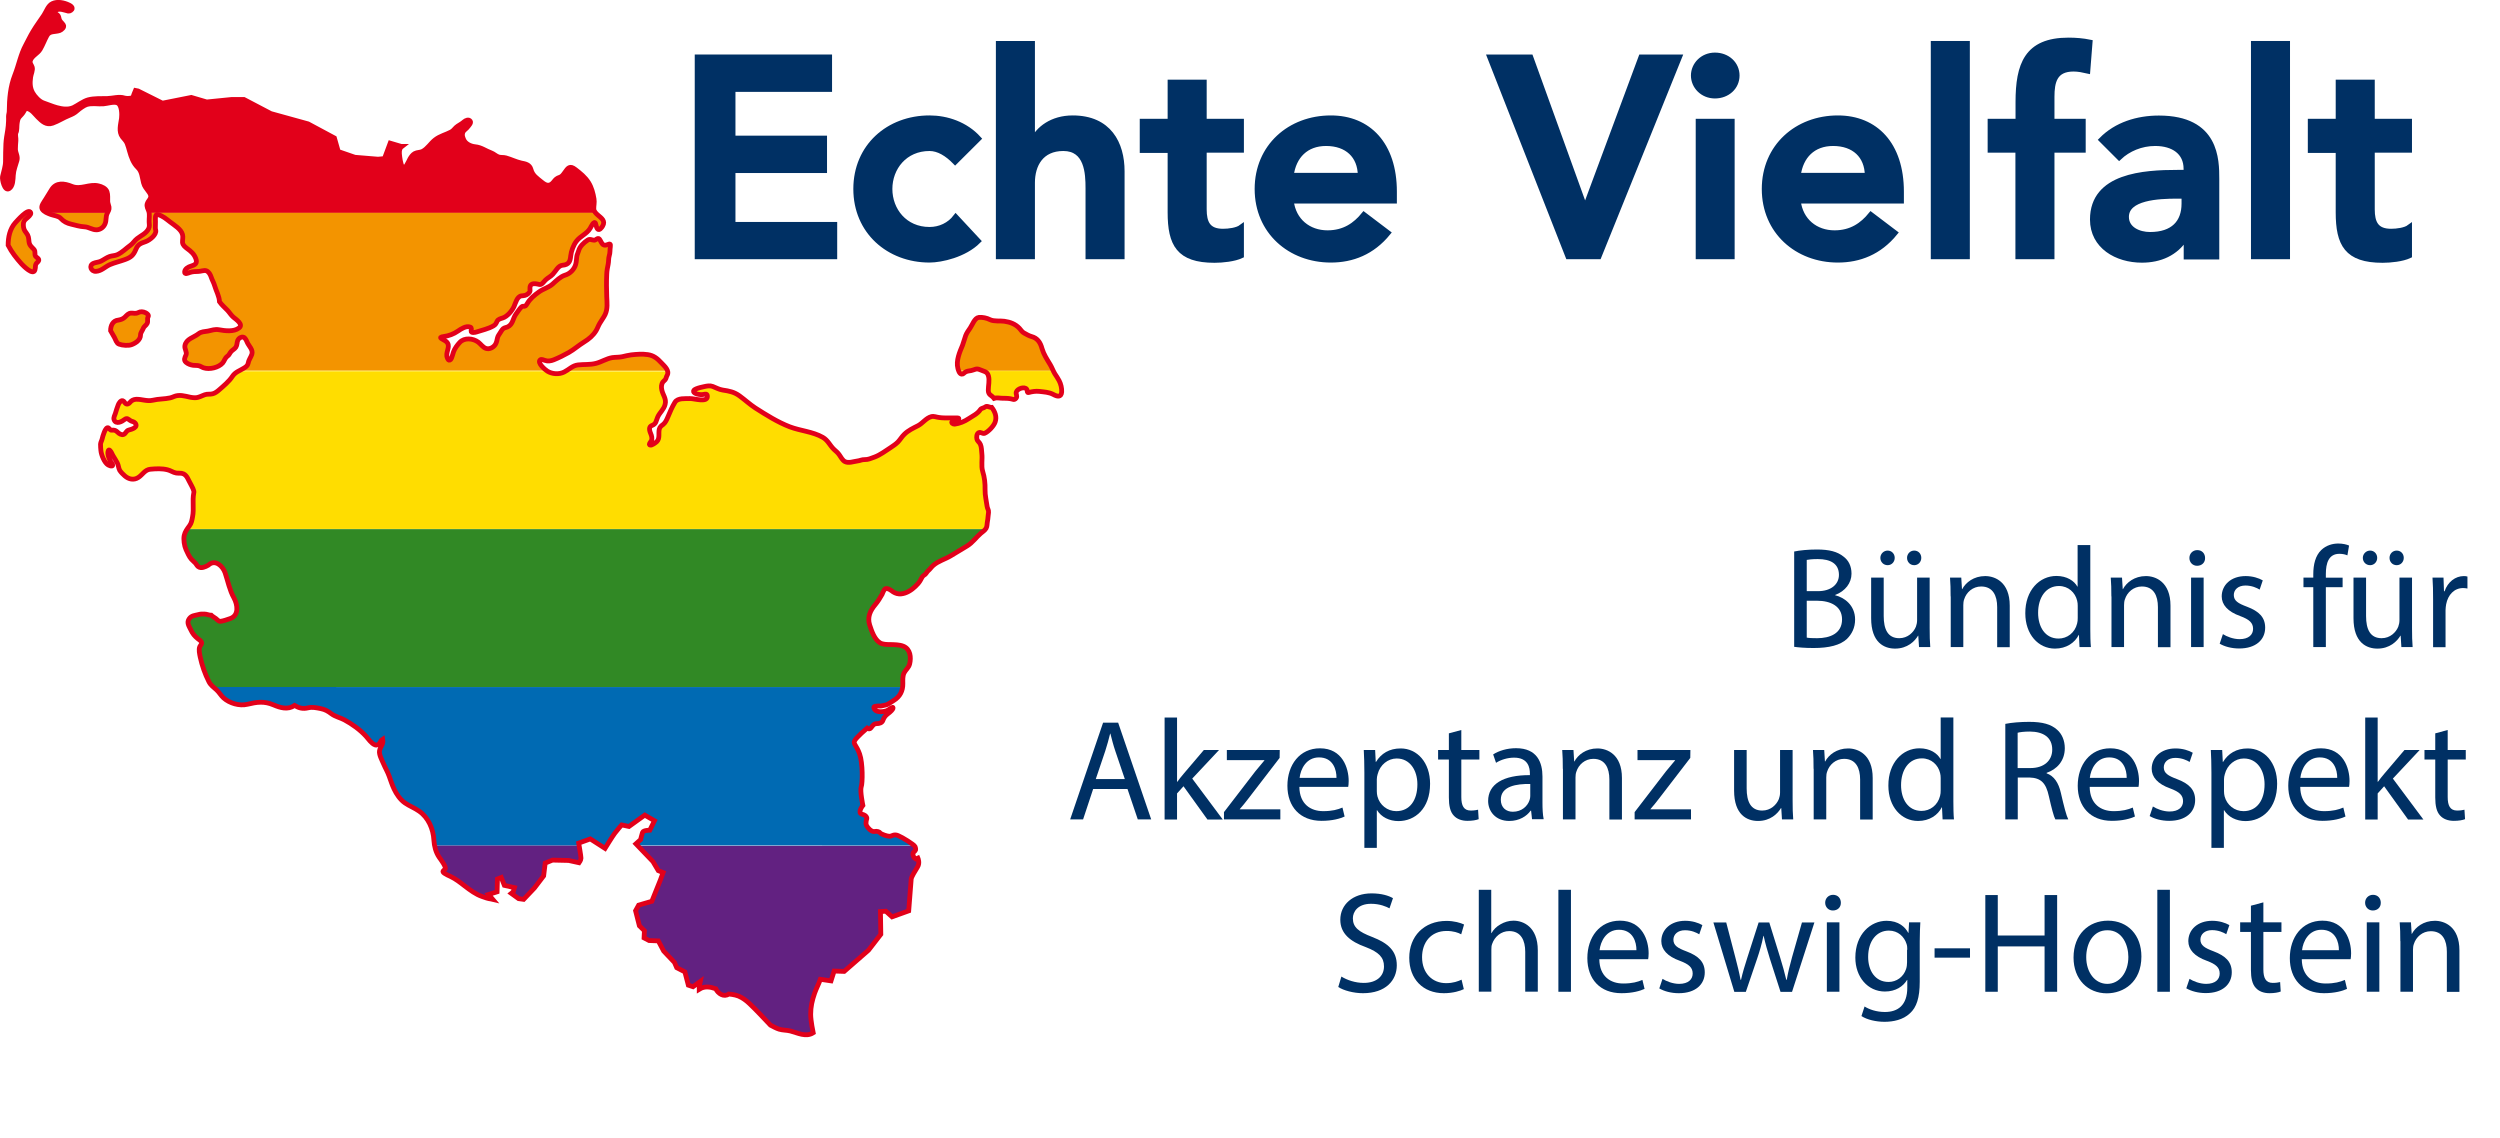 <?xml version="1.0" encoding="utf-8"?>
<!-- Generator: Adobe Illustrator 24.0.3, SVG Export Plug-In . SVG Version: 6.00 Build 0)  -->
<svg version="1.1" id="Ebene_1" xmlns="http://www.w3.org/2000/svg" xmlns:xlink="http://www.w3.org/1999/xlink" x="0px" y="0px"
	 viewBox="0 0 208.87 95.04" style="enable-background:new 0 0 208.87 95.04;" xml:space="preserve">
<style type="text/css">
	.st0{fill:#003064;}
	.st1{fill:none;stroke:#003064;stroke-width:0.432;}
	.st2{fill:#E2001A;}
	.st3{fill:#F39400;}
	.st4{fill:#FFDD00;}
	.st5{fill:#FFED00;}
	.st6{fill:#318925;}
	.st7{fill:#006AB3;}
	.st8{fill:#622181;}
	.st9{fill:none;stroke:#E2001A;stroke-width:0.402;stroke-linecap:round;stroke-miterlimit:3.864;}
</style>
<polygon class="st0" points="58.26,4.77 69.3,4.77 69.3,7.46 61.23,7.46 61.23,11.55 68.88,11.55 68.88,14.24 61.23,14.24 
	61.23,18.76 69.73,18.76 69.73,21.44 58.26,21.44 "/>
<polygon class="st1" points="58.26,4.77 69.3,4.77 69.3,7.46 61.23,7.46 61.23,11.55 68.88,11.55 68.88,14.24 61.23,14.24 
	61.23,18.76 69.73,18.76 69.73,21.44 58.26,21.44 "/>
<path class="st0" d="M79.8,13.53c-0.66-0.68-1.39-1.13-2.14-1.13c-2.07,0-3.32,1.62-3.32,3.39c0,1.77,1.25,3.39,3.32,3.39
	c0.87,0,1.67-0.38,2.19-1.06l1.88,2.02c-1.15,1.15-3.09,1.58-4.07,1.58c-3.41,0-6.15-2.38-6.15-5.93c0-3.56,2.73-5.93,6.15-5.93
	c1.44,0,3.01,0.52,4.1,1.72L79.8,13.53z"/>
<path class="st1" d="M79.8,13.53c-0.66-0.68-1.39-1.13-2.14-1.13c-2.07,0-3.32,1.62-3.32,3.39c0,1.77,1.25,3.39,3.32,3.39
	c0.87,0,1.67-0.38,2.19-1.06l1.88,2.02c-1.15,1.15-3.09,1.58-4.07,1.58c-3.41,0-6.15-2.38-6.15-5.93c0-3.56,2.73-5.93,6.15-5.93
	c1.44,0,3.01,0.52,4.1,1.72L79.8,13.53z"/>
<path class="st0" d="M86.25,11.72h0.05c0.45-0.94,1.58-1.86,3.32-1.86c3.04,0,4.12,2.14,4.12,4.45v7.13h-2.83v-5.72
	c0-1.25-0.09-3.32-2.07-3.32c-1.86,0-2.59,1.37-2.59,2.87v6.17h-2.83V3.64h2.83V11.72z"/>
<path class="st1" d="M86.25,11.72h0.05c0.45-0.94,1.58-1.86,3.32-1.86c3.04,0,4.12,2.14,4.12,4.45v7.13h-2.83v-5.72
	c0-1.25-0.09-3.32-2.07-3.32c-1.86,0-2.59,1.37-2.59,2.87v6.17h-2.83V3.64h2.83V11.72z"/>
<path class="st0" d="M95.44,12.54v-2.4h2.33V6.87h2.83v3.27h3.11v2.4h-3.11v4.95c0,1.13,0.33,1.84,1.58,1.84
	c0.49,0,1.18-0.09,1.53-0.35v2.38c-0.59,0.28-1.58,0.38-2.24,0.38c-2.99,0-3.7-1.34-3.7-4v-5.18H95.44z"/>
<path class="st1" d="M95.44,12.54v-2.4h2.33V6.87h2.83v3.27h3.11v2.4h-3.11v4.95c0,1.13,0.33,1.84,1.58,1.84
	c0.49,0,1.18-0.09,1.53-0.35v2.38c-0.59,0.28-1.58,0.38-2.24,0.38c-2.99,0-3.7-1.34-3.7-4v-5.18H95.44z"/>
<path class="st0" d="M113.66,14.66c-0.02-1.65-1.11-2.68-2.87-2.68c-1.67,0-2.71,1.06-2.92,2.68H113.66z M107.87,16.78
	c0.19,1.67,1.46,2.68,3.04,2.68c1.41,0,2.33-0.66,3.04-1.53l2.02,1.53c-1.32,1.62-2.99,2.26-4.78,2.26c-3.41,0-6.15-2.38-6.15-5.93
	s2.73-5.93,6.15-5.93c3.15,0,5.3,2.21,5.3,6.15v0.78H107.87z"/>
<path class="st1" d="M113.66,14.66c-0.02-1.65-1.11-2.68-2.87-2.68c-1.67,0-2.71,1.06-2.92,2.68H113.66z M107.87,16.78
	c0.19,1.67,1.46,2.68,3.04,2.68c1.41,0,2.33-0.66,3.04-1.53l2.02,1.53c-1.32,1.62-2.99,2.26-4.78,2.26c-3.41,0-6.15-2.38-6.15-5.93
	s2.73-5.93,6.15-5.93c3.15,0,5.3,2.21,5.3,6.15v0.78H107.87z"/>
<polygon class="st0" points="124.47,4.77 127.88,4.77 132.43,17.37 137.11,4.77 140.31,4.77 133.58,21.44 131.01,21.44 "/>
<polygon class="st1" points="124.47,4.77 127.88,4.77 132.43,17.37 137.11,4.77 140.31,4.77 133.58,21.44 131.01,21.44 "/>
<path class="st0" d="M141.89,10.14h2.82v11.3h-2.82V10.14z M143.28,4.61c1.04,0,1.84,0.73,1.84,1.7c0,0.97-0.8,1.7-1.84,1.7
	c-1.04,0-1.79-0.8-1.79-1.7C141.49,5.41,142.24,4.61,143.28,4.61"/>
<path class="st1" d="M141.89,10.14h2.82v11.3h-2.82V10.14z M143.28,4.61c1.04,0,1.84,0.73,1.84,1.7c0,0.97-0.8,1.7-1.84,1.7
	c-1.04,0-1.79-0.8-1.79-1.7C141.49,5.41,142.24,4.61,143.28,4.61z"/>
<path class="st0" d="M156.02,14.66c-0.02-1.65-1.11-2.68-2.87-2.68c-1.67,0-2.71,1.06-2.92,2.68H156.02z M150.23,16.78
	c0.19,1.67,1.46,2.68,3.04,2.68c1.41,0,2.33-0.66,3.04-1.53l2.02,1.53c-1.32,1.62-2.99,2.26-4.78,2.26c-3.41,0-6.14-2.38-6.14-5.93
	s2.73-5.93,6.14-5.93c3.15,0,5.3,2.21,5.3,6.15v0.78H150.23z"/>
<path class="st1" d="M156.02,14.66c-0.02-1.65-1.11-2.68-2.87-2.68c-1.67,0-2.71,1.06-2.92,2.68H156.02z M150.23,16.78
	c0.19,1.67,1.46,2.68,3.04,2.68c1.41,0,2.33-0.66,3.04-1.53l2.02,1.53c-1.32,1.62-2.99,2.26-4.78,2.26c-3.41,0-6.14-2.38-6.14-5.93
	s2.73-5.93,6.14-5.93c3.15,0,5.3,2.21,5.3,6.15v0.78H150.23z"/>
<rect x="161.53" y="3.64" class="st0" width="2.83" height="17.8"/>
<rect x="161.53" y="3.64" class="st1" width="2.83" height="17.8"/>
<path class="st0" d="M168.61,12.54h-2.33v-2.4h2.33v-1.6c0-3.13,0.71-5.18,4.21-5.18c0.61,0,1.2,0.05,1.79,0.17l-0.19,2.4
	c-0.4-0.09-0.78-0.17-1.18-0.17c-1.58,0-1.81,1.08-1.81,2.33v2.05h2.61v2.4h-2.61v8.9h-2.83V12.54z"/>
<path class="st1" d="M168.61,12.54h-2.33v-2.4h2.33v-1.6c0-3.13,0.71-5.18,4.21-5.18c0.61,0,1.2,0.05,1.79,0.17l-0.19,2.4
	c-0.4-0.09-0.78-0.17-1.18-0.17c-1.58,0-1.81,1.08-1.81,2.33v2.05h2.61v2.4h-2.61v8.9h-2.83V12.54z"/>
<path class="st0" d="M182.48,16.38h-0.59c-1.55,0-4.24,0.12-4.24,1.74c0,1.04,1.06,1.48,1.98,1.48c1.93,0,2.85-1.01,2.85-2.59V16.38
	z M182.65,19.89h-0.07c-0.8,1.27-2.12,1.84-3.63,1.84c-2.1,0-4.12-1.15-4.12-3.39c0-3.67,4.29-3.93,7.11-3.93h0.71V14.1
	c0-1.39-1.08-2.12-2.59-2.12c-1.18,0-2.26,0.47-3.01,1.18l-1.48-1.48c1.25-1.27,3.01-1.81,4.8-1.81c4.83,0,4.83,3.49,4.83,5.09v6.5
	h-2.54V19.89z"/>
<path class="st1" d="M182.48,16.38h-0.59c-1.55,0-4.24,0.12-4.24,1.74c0,1.04,1.06,1.48,1.98,1.48c1.93,0,2.85-1.01,2.85-2.59V16.38
	z M182.65,19.89h-0.07c-0.8,1.27-2.12,1.84-3.63,1.84c-2.1,0-4.12-1.15-4.12-3.39c0-3.67,4.29-3.93,7.11-3.93h0.71V14.1
	c0-1.39-1.08-2.12-2.59-2.12c-1.18,0-2.26,0.47-3.01,1.18l-1.48-1.48c1.25-1.27,3.01-1.81,4.8-1.81c4.83,0,4.83,3.49,4.83,5.09v6.5
	h-2.54V19.89z"/>
<rect x="188.28" y="3.64" class="st0" width="2.83" height="17.8"/>
<rect x="188.28" y="3.64" class="st1" width="2.83" height="17.8"/>
<path class="st0" d="M193.03,12.54v-2.4h2.33V6.87h2.83v3.27h3.11v2.4h-3.11v4.95c0,1.13,0.33,1.84,1.58,1.84
	c0.49,0,1.18-0.09,1.53-0.35v2.38c-0.59,0.28-1.58,0.38-2.24,0.38c-2.99,0-3.7-1.34-3.7-4v-5.18H193.03z"/>
<path class="st1" d="M193.03,12.54v-2.4h2.33V6.87h2.83v3.27h3.11v2.4h-3.11v4.95c0,1.13,0.33,1.84,1.58,1.84
	c0.49,0,1.18-0.09,1.53-0.35v2.38c-0.59,0.28-1.58,0.38-2.24,0.38c-2.99,0-3.7-1.34-3.7-4v-5.18H193.03z"/>
<path class="st2" d="M49.62,17.43c-0.01-0.28,0.07-0.56,0.02-0.83c-0.08-0.48-0.2-0.95-0.46-1.37c-0.29-0.47-0.69-0.78-1.12-1.11
	c-0.45-0.35-0.6-0.11-0.86,0.26c-0.11,0.15-0.23,0.34-0.42,0.4c-0.25,0.09-0.35,0.18-0.51,0.39c-0.32,0.4-0.63,0.33-0.99,0.02
	c-0.39-0.33-0.76-0.55-0.9-1.06c-0.11-0.41-0.45-0.46-0.82-0.54c-0.44-0.09-0.85-0.31-1.28-0.42c-0.2-0.06-0.42-0.01-0.63-0.08
	c-0.22-0.08-0.39-0.25-0.61-0.33c-0.47-0.18-0.82-0.46-1.34-0.51c-0.38-0.04-0.81-0.23-0.96-0.6c-0.08-0.21-0.14-0.36-0.07-0.58
	c0.07-0.22,0.33-0.33,0.45-0.52c0.06-0.1,0.27-0.29,0.18-0.43c-0.13-0.19-0.38-0.07-0.51,0.04c-0.18,0.15-0.35,0.25-0.54,0.37
	c-0.21,0.13-0.32,0.37-0.54,0.48c-0.44,0.25-0.92,0.34-1.34,0.66c-0.38,0.29-0.62,0.76-1.06,0.97c-0.21,0.1-0.45,0.07-0.65,0.18
	c-0.17,0.1-0.3,0.28-0.4,0.45c-0.07,0.12-0.46,1.07-0.64,0.68c-0.15-0.32-0.21-0.77-0.24-1.11c-0.02-0.3,0.04-0.5,0.2-0.62l-0.06,0
	l-0.91-0.27l-0.48,1.29l-0.54,0.05l-1.93-0.16l-1.39-0.48l-0.32-1.13l-2.2-1.18l-3.11-0.86l-2.25-1.18h-1.02L17.27,8.5l-1.29-0.38
	l-2.41,0.48l-2.04-1.02l-0.2-0.04c-0.04,0.11-0.09,0.22-0.14,0.32c-0.05,0.11-0.04,0.26-0.18,0.3c-0.18,0.05-0.44,0.06-0.61,0.01
	C9.95,8.05,9.43,8.22,8.97,8.23c-0.51,0.01-1.11-0.02-1.6,0.11C6.96,8.45,6.5,8.81,6.13,8.98c-0.44,0.2-0.93,0.12-1.38,0
	C4.37,8.89,3.99,8.71,3.63,8.6c-0.35-0.11-0.72-0.53-0.9-0.84C2.49,7.33,2.5,6.91,2.56,6.44c0.03-0.24,0.2-0.6,0.13-0.83
	C2.63,5.43,2.48,5.28,2.53,5.08c0.11-0.41,0.62-0.6,0.83-0.96c0.21-0.36,0.35-0.76,0.55-1.13C4.13,2.55,4.6,2.69,4.99,2.54
	c0.16-0.06,0.43-0.27,0.3-0.47C5.17,1.88,5.01,1.82,4.94,1.57C4.89,1.36,4.9,1.29,4.7,1.18C4.57,1.1,4.56,0.94,4.69,0.85
	c0.28-0.18,0.75,0.02,1.04,0.08c0.11,0.02,0.33-0.1,0.32-0.24C6.03,0.55,5.86,0.46,5.75,0.41C5.36,0.22,4.8,0.11,4.39,0.3
	c-0.36,0.18-0.5,0.66-0.71,0.97c-0.3,0.45-0.63,0.89-0.91,1.36c-0.23,0.38-0.4,0.76-0.61,1.14C1.73,4.56,1.58,5.45,1.25,6.28
	C0.87,7.25,0.79,8.26,0.78,9.29c0,0.15-0.07,0.29-0.06,0.45c0,0.13,0,0.26-0.01,0.39c-0.02,0.25-0.03,0.51-0.07,0.76
	c-0.06,0.38-0.13,0.74-0.15,1.12c-0.02,0.49-0.03,0.97-0.03,1.46c0,0.43-0.16,0.86-0.25,1.29C0.16,14.98,0.38,16,0.77,15.76
	c0.33-0.2,0.33-0.79,0.35-1.12c0.03-0.47,0.19-0.81,0.31-1.25c0.09-0.33-0.12-0.59-0.13-0.92c-0.01-0.24,0.01-0.48,0.04-0.73
	c0.02-0.19-0.08-0.5,0.01-0.67c0.09-0.17,0.06-0.54,0.09-0.74c0.03-0.2,0.05-0.42,0.19-0.57c0.13-0.15,0.25-0.25,0.35-0.42
	c0.06-0.11,0.14-0.31,0.3-0.27c0.41,0.1,0.61,0.44,0.89,0.72c0.35,0.35,0.7,0.69,1.24,0.51c0.48-0.17,0.92-0.46,1.39-0.65
	c0.27-0.11,0.45-0.2,0.67-0.4C6.64,9.08,7.02,8.8,7.25,8.73C7.7,8.6,8.19,8.71,8.65,8.67C8.95,8.65,9.57,8.44,9.86,8.6
	c0.34,0.19,0.35,0.96,0.31,1.29c-0.07,0.5-0.26,1.09,0.08,1.54c0.14,0.18,0.3,0.33,0.39,0.54c0.08,0.21,0.14,0.43,0.2,0.64
	c0.14,0.51,0.31,1.01,0.69,1.37c0.36,0.34,0.36,0.83,0.48,1.29c0.08,0.31,0.24,0.46,0.41,0.71c0.11,0.17,0.24,0.33,0.18,0.54
	c-0.06,0.19-0.22,0.32-0.28,0.5c-0.07,0.25,0.06,0.41,0.13,0.63c0.01,0.04,0.02,0.09,0.03,0.14H49.8
	C49.71,17.69,49.63,17.57,49.62,17.43"/>
<path class="st2" d="M9.1,17.31C9.08,17.15,9.01,17,9.01,16.83c-0.01-0.27,0.03-0.56-0.06-0.82c-0.1-0.28-0.44-0.43-0.71-0.49
	C7.47,15.34,6.75,15.87,6,15.57c-0.62-0.25-1.31-0.36-1.7,0.3c-0.15,0.26-0.32,0.51-0.47,0.78c-0.12,0.21-0.43,0.57-0.3,0.82
	c0.09,0.15,0.24,0.25,0.41,0.32h5.03C9.03,17.63,9.12,17.49,9.1,17.31"/>
<path class="st2" d="M2.59,17.79c-0.06-0.17-0.22-0.12-0.42,0H2.59z"/>
<path class="st3" d="M81.87,30.9c-0.33-0.15-0.42,0-0.74,0.07c-0.01,0-0.02,0-0.03,0.01h0.97C82,30.96,81.94,30.93,81.87,30.9"/>
<path class="st3" d="M12.46,18.52c0.01,0.19,0.05,0.39-0.04,0.57c-0.2,0.4-0.64,0.57-0.97,0.84c-0.2,0.17-0.32,0.39-0.54,0.54
	c-0.19,0.14-0.36,0.29-0.54,0.43c-0.18,0.14-0.36,0.28-0.57,0.37c-0.21,0.1-0.43,0.08-0.64,0.15c-0.26,0.09-0.48,0.27-0.73,0.39
	c-0.2,0.1-0.42,0.09-0.62,0.18c-0.43,0.19-0.18,0.71,0.23,0.68c0.46-0.04,0.76-0.38,1.16-0.56c0.4-0.18,0.84-0.28,1.25-0.43
	c0.53-0.19,0.72-0.37,0.93-0.86c0.18-0.44,0.42-0.49,0.83-0.64c0.32-0.11,0.91-0.57,0.82-0.95c-0.03-0.13-0.03-0.22-0.01-0.73
	c0.01-0.18-0.06-0.66,0.22-0.57c0.41,0.13,0.66,0.34,1,0.61c0.35,0.28,0.91,0.6,1.04,1.06c0.06,0.21-0.01,0.43,0,0.65
	c0.02,0.24,0.2,0.38,0.38,0.51c0.32,0.24,0.57,0.45,0.73,0.84c0.16,0.41-0.04,0.53-0.42,0.64c-0.2,0.06-0.47,0.21-0.51,0.44
	c-0.04,0.29,0.3,0.12,0.42,0.08c0.24-0.08,0.46-0.09,0.71-0.09c0.2,0,0.48-0.12,0.67-0.06c0.21,0.07,0.34,0.33,0.41,0.52
	c0.08,0.25,0.22,0.47,0.29,0.72c0.13,0.44,0.39,0.88,0.41,1.35c0.18,0.27,0.44,0.49,0.67,0.72c0.18,0.18,0.3,0.41,0.49,0.57
	c0.2,0.17,0.87,0.6,0.47,0.9c-0.44,0.33-1.18,0.23-1.67,0.15c-0.34-0.06-0.6,0.04-0.92,0.11c-0.3,0.06-0.55,0.03-0.8,0.24
	c-0.39,0.32-1.03,0.43-1.13,0.99c-0.05,0.28,0.2,0.53,0.09,0.78c-0.09,0.22-0.21,0.42,0,0.61c0.16,0.15,0.39,0.22,0.6,0.25
	c0.15,0.02,0.29,0.01,0.44,0.03c0.16,0.03,0.28,0.13,0.43,0.18c0.49,0.16,1.24,0,1.59-0.4c0.15-0.17,0.19-0.43,0.39-0.56
	c0.17-0.12,0.19-0.26,0.32-0.4c0.12-0.13,0.3-0.21,0.4-0.37c0.1-0.17,0.07-0.4,0.16-0.58c0.08-0.17,0.27-0.29,0.46-0.25
	c0.15,0.03,0.27,0.29,0.32,0.42c0.14,0.33,0.52,0.63,0.39,1.02c-0.09,0.26-0.27,0.46-0.31,0.75c-0.03,0.19-0.19,0.3-0.34,0.39
	c-0.14,0.09-0.27,0.15-0.4,0.22H45.7c-0.19-0.12-0.86-0.68-0.59-0.94c0.1-0.09,0.29,0,0.39,0.04c0.25,0.09,0.51,0.05,0.75-0.05
	c0.42-0.17,0.86-0.39,1.25-0.61c0.45-0.25,0.83-0.61,1.27-0.87c0.41-0.25,0.75-0.53,1.01-0.95c0.12-0.2,0.2-0.42,0.31-0.61
	c0.14-0.25,0.33-0.47,0.45-0.74c0.22-0.47,0.15-0.99,0.13-1.49c-0.02-0.62-0.03-1.26,0-1.87c0.01-0.28,0.07-0.56,0.13-0.83
	c0.05-0.23,0.02-0.49,0.09-0.71c0.08-0.23,0.05-0.51,0.09-0.75c0.04-0.26-0.01-0.27-0.23-0.18c-0.45,0.19-0.47-0.22-0.68-0.47
	c-0.11-0.14-0.28,0.1-0.42,0.1c-0.21,0-0.35-0.14-0.55-0.01c-0.32,0.2-0.67,0.52-0.76,0.9c-0.04,0.16-0.13,0.3-0.15,0.46
	c-0.03,0.22-0.03,0.43-0.09,0.65c-0.11,0.41-0.48,0.79-0.89,0.91c-0.4,0.12-0.75,0.47-1.06,0.75c-0.32,0.3-0.77,0.39-1.12,0.65
	c-0.4,0.29-0.74,0.55-0.99,0.99c-0.04,0.08-0.1,0.2-0.21,0.21c-0.11,0.01-0.19-0.03-0.27,0.06c-0.17,0.18-0.3,0.4-0.45,0.59
	c-0.27,0.36-0.25,0.87-0.71,1.08c-0.12,0.05-0.26,0.06-0.36,0.14c-0.12,0.1-0.18,0.24-0.26,0.36c-0.09,0.14-0.19,0.25-0.22,0.42
	c-0.04,0.19-0.07,0.38-0.18,0.55c-0.17,0.24-0.49,0.42-0.78,0.32c-0.26-0.09-0.43-0.36-0.64-0.52c-0.43-0.32-1.16-0.39-1.55,0.02
	c-0.19,0.21-0.43,0.52-0.52,0.79c-0.1,0.3-0.18,0.75-0.38,0.69c-0.1-0.03-0.17-0.25-0.18-0.35c-0.04-0.44,0.36-0.88-0.07-1.22
	c-0.21-0.17-0.77-0.33-0.2-0.4c0.43-0.06,0.84-0.21,1.2-0.46c0.26-0.18,0.69-0.47,1.03-0.33c0.15,0.06,0.09,0.21,0.07,0.32
	c-0.03,0.2,0.35,0.12,0.44,0.09c0.45-0.15,1-0.27,1.42-0.51c0.18-0.1,0.22-0.21,0.31-0.39c0.08-0.17,0.3-0.22,0.46-0.27
	c0.39-0.12,0.78-0.59,0.95-0.95c0.14-0.28,0.26-0.86,0.63-0.9c0.23-0.02,0.38-0.03,0.56-0.19c0.25-0.23,0.11-0.27,0.15-0.54
	c0.06-0.42,0.55-0.28,0.81-0.22c0.19,0.04,0.38-0.27,0.5-0.38c0.19-0.18,0.41-0.28,0.6-0.47c0.25-0.26,0.46-0.73,0.82-0.76
	c0.52-0.04,0.64-0.31,0.68-0.78c0.03-0.39,0.23-0.91,0.48-1.23c0.33-0.43,0.87-0.6,1.15-1.08c0.06-0.1,0.32-0.71,0.45-0.39
	c0.06,0.14,0.06,0.32,0.15,0.44c0.15,0.2,0.38-0.13,0.44-0.24c0.24-0.43-0.1-0.65-0.4-0.91c-0.05-0.04-0.1-0.09-0.15-0.15H12.46
	C12.5,18.03,12.45,18.29,12.46,18.52"/>
<path class="st3" d="M55.23,30.29c-0.32-0.35-0.64-0.61-1.12-0.68c-0.49-0.07-0.92-0.03-1.4,0.02c-0.25,0.02-0.49,0.1-0.73,0.15
	c-0.28,0.06-0.57,0.03-0.85,0.07c-0.49,0.07-0.89,0.36-1.36,0.48c-0.51,0.13-0.99,0.07-1.5,0.13c-0.4,0.05-0.69,0.32-1.02,0.52h8.5
	C55.67,30.72,55.4,30.48,55.23,30.29"/>
<path class="st3" d="M5.06,18.24c0.25,0.27,0.52,0.41,0.88,0.49c0.39,0.09,0.71,0.21,1.11,0.22c0.37,0.02,0.65,0.27,1.04,0.25
	c0.31-0.02,0.57-0.23,0.68-0.51c0.12-0.28,0.04-0.59,0.18-0.87c0-0.01,0.01-0.02,0.01-0.03H3.92c0.11,0.05,0.22,0.09,0.32,0.13
	C4.49,18.01,4.88,18.04,5.06,18.24"/>
<path class="st3" d="M1.29,18.63c-0.47,0.5-0.61,1.19-0.61,1.86c0.3,0.59,0.69,1.08,1.13,1.57c0.13,0.15,0.97,1,1.11,0.49
	C3,22.3,2.89,22.13,3.11,21.93c0.23-0.2,0.13-0.3-0.08-0.46c-0.2-0.15-0.01-0.45-0.21-0.65c-0.2-0.21-0.37-0.33-0.4-0.65
	c-0.03-0.3-0.03-0.47-0.23-0.72c-0.17-0.2-0.23-0.38-0.24-0.64c-0.01-0.26,0.07-0.4,0.27-0.56c0.1-0.08,0.4-0.31,0.35-0.47H2.18
	C1.82,18.02,1.36,18.56,1.29,18.63"/>
<path class="st3" d="M12.17,26.12c-0.2-0.1-0.42-0.12-0.62-0.01c-0.22,0.11-0.37,0.03-0.6,0.04c-0.21,0.02-0.35,0.19-0.49,0.32
	c-0.15,0.15-0.34,0.23-0.55,0.25c-0.49,0.05-0.67,0.48-0.67,0.9c0.11,0.19,0.22,0.38,0.33,0.58c0.1,0.18,0.16,0.46,0.37,0.54
	c0.28,0.11,0.8,0.15,1.07,0.04c0.34-0.13,0.73-0.4,0.73-0.8c0-0.2,0.16-0.35,0.22-0.53c0.07-0.21,0.26-0.27,0.34-0.46
	c0.08-0.17-0.02-0.37,0.07-0.53C12.47,26.3,12.31,26.18,12.17,26.12"/>
<path class="st3" d="M81.13,30.97c0.33-0.07,0.41-0.22,0.74-0.07c0.07,0.03,0.13,0.05,0.2,0.08h5.94c-0.08-0.17-0.16-0.35-0.26-0.51
	c-0.27-0.45-0.53-0.83-0.68-1.33c-0.08-0.26-0.18-0.5-0.34-0.68c-0.13-0.15-0.31-0.27-0.54-0.33c-0.22-0.06-0.42-0.18-0.62-0.29
	c-0.19-0.1-0.26-0.25-0.4-0.4c-0.34-0.36-0.77-0.52-1.26-0.59c-0.35-0.05-0.86,0.03-1.19-0.14c-0.27-0.14-0.64-0.22-0.94-0.19
	c-0.35,0.04-0.54,0.62-0.72,0.88c-0.14,0.2-0.29,0.41-0.38,0.64c-0.05,0.13-0.09,0.27-0.13,0.4c-0.04,0.14-0.08,0.27-0.13,0.4
	c-0.24,0.57-0.56,1.3-0.39,1.94c0.01,0.05,0.03,0.12,0.06,0.19h1.02C81.11,30.98,81.12,30.98,81.13,30.97"/>
<path class="st4" d="M47.11,31.06c-0.41,0.2-0.94,0.17-1.34-0.04H19.92c-0.19,0.1-0.36,0.22-0.5,0.43c-0.29,0.43-0.74,0.8-1.12,1.14
	c-0.15,0.13-0.33,0.27-0.53,0.32c-0.22,0.05-0.44,0-0.66,0.08c-0.29,0.1-0.5,0.25-0.82,0.25c-0.25,0-0.49-0.06-0.74-0.12
	c-0.23-0.05-0.47-0.09-0.71-0.06c-0.22,0.03-0.4,0.15-0.61,0.19c-0.48,0.11-0.99,0.09-1.47,0.2c-0.49,0.12-0.92-0.1-1.39-0.08
	c-0.19,0.01-0.38,0.1-0.5,0.25c-0.09,0.12-0.23,0.21-0.37,0.11c-0.09-0.06-0.13-0.21-0.24-0.24c-0.17-0.05-0.33,0.22-0.38,0.34
	c-0.09,0.24-0.17,0.48-0.24,0.72c-0.05,0.16-0.16,0.35-0.11,0.52c0.15,0.45,0.68,0.14,0.89-0.02c0.2-0.16,0.3-0.01,0.47,0.09
	c0.13,0.09,0.29,0.07,0.4,0.2c0.3,0.36-0.29,0.53-0.53,0.59c-0.22,0.06-0.24,0.31-0.44,0.37c-0.17,0.06-0.36-0.06-0.47-0.17
	c-0.18-0.18-0.26-0.22-0.51-0.19c-0.17,0.01-0.16-0.12-0.28-0.19c-0.25-0.15-0.49,0.76-0.52,0.9c-0.03,0.17-0.13,0.3-0.14,0.47
	c-0.01,0.18,0.01,0.35,0.03,0.53c0.03,0.35,0.29,1.02,0.61,1.2c0.09,0.05,0.22,0.11,0.33,0.08c0.14-0.03-0.06-0.28-0.09-0.33
	c-0.13-0.22-0.25-0.47-0.26-0.73c0-0.1,0.03-0.39,0.18-0.23c0.13,0.13,0.18,0.33,0.28,0.48c0.11,0.18,0.24,0.37,0.33,0.56
	c0.1,0.19,0.1,0.42,0.22,0.6c0.11,0.17,0.28,0.33,0.43,0.47c0.32,0.28,0.75,0.38,1.13,0.13c0.36-0.23,0.54-0.65,1.01-0.69
	c0.48-0.04,0.96-0.07,1.43,0.05c0.25,0.06,0.47,0.24,0.73,0.27c0.2,0.03,0.42-0.02,0.6,0.07c0.31,0.15,0.42,0.54,0.58,0.81
	c0.12,0.24,0.35,0.6,0.28,0.79c-0.13,0.63,0.03,1.34-0.1,1.98c-0.05,0.26-0.1,0.54-0.26,0.76c-0.07,0.09-0.13,0.18-0.19,0.27H82.3
	c0.03-0.03,0.05-0.06,0.07-0.1c0.1-0.17,0.07-0.4,0.11-0.58c0.05-0.24,0.05-0.51,0.09-0.75c0.03-0.19-0.09-0.31-0.11-0.49
	c-0.06-0.45-0.18-0.92-0.17-1.38c0.01-0.54-0.04-1.03-0.2-1.54c-0.14-0.46-0.01-1.01-0.07-1.49c-0.03-0.24-0.03-0.53-0.12-0.76
	c-0.07-0.17-0.24-0.24-0.29-0.43c-0.04-0.17-0.04-0.45,0.15-0.54c0.16-0.08,0.32,0.12,0.49,0.05c0.32-0.14,0.76-0.6,0.87-0.93
	c0.16-0.44-0.02-0.87-0.28-1.22c-0.16,0.02-0.4-0.17-0.55-0.04c-0.12,0.11-0.32,0.09-0.41,0.23c-0.22,0.34-0.65,0.53-0.97,0.75
	c-0.36,0.24-0.75,0.41-1.18,0.46c-0.1,0.01-0.33-0.11-0.19-0.22c0.09-0.07,0.24-0.03,0.35-0.05c0.1-0.02,0.33-0.25,0.1-0.25
	c-0.26,0-0.53,0-0.79,0c-0.26,0-0.51-0.01-0.77-0.04c-0.21-0.03-0.43-0.13-0.64-0.07c-0.44,0.11-0.71,0.54-1.1,0.75
	c-0.41,0.21-0.83,0.4-1.16,0.73c-0.2,0.19-0.33,0.44-0.53,0.64c-0.18,0.18-0.39,0.32-0.6,0.46c-0.44,0.28-0.87,0.61-1.36,0.8
	c-0.27,0.1-0.53,0.22-0.82,0.21c-0.22,0-0.4,0.1-0.62,0.12c-0.31,0.04-0.7,0.2-1.01,0.05c-0.21-0.1-0.35-0.39-0.48-0.57
	c-0.13-0.18-0.29-0.3-0.44-0.45c-0.35-0.33-0.49-0.75-0.94-1.01c-0.83-0.48-1.86-0.54-2.76-0.88c-1.01-0.39-1.97-0.99-2.87-1.57
	c-0.46-0.3-0.87-0.68-1.32-1.01c-0.45-0.33-0.87-0.41-1.41-0.49c-0.32-0.04-0.54-0.18-0.83-0.29c-0.23-0.09-0.47-0.04-0.71,0.01
	c-0.23,0.05-0.46,0.09-0.68,0.18c-0.34,0.14-0.26,0.33,0.08,0.43c0.18,0.05,0.37,0.07,0.56,0.03c0.11-0.02,0.26-0.06,0.29,0.09
	c0.12,0.66-1.12,0.25-1.44,0.26c-0.38,0.02-1.04-0.06-1.26,0.31c-0.25,0.42-0.41,0.81-0.6,1.25c-0.09,0.21-0.19,0.44-0.37,0.59
	c-0.15,0.13-0.29,0.21-0.34,0.41c-0.08,0.34,0.08,0.77-0.21,1.04c-0.1,0.1-0.4,0.33-0.55,0.3c-0.17-0.04,0.08-0.33,0.1-0.37
	c0.08-0.17,0.02-0.42-0.05-0.58c-0.22-0.48-0.07-0.63,0.1-0.69c0.37-0.14,0.33-0.37,0.48-0.71c0.17-0.39,0.52-0.64,0.62-1.06
	c0.12-0.48-0.19-0.76-0.28-1.21c-0.04-0.21-0.04-0.49,0.1-0.66c0.06-0.07,0.13-0.12,0.19-0.19c0.09-0.1,0.09-0.24,0.15-0.35
	c0.07-0.12,0.08-0.23,0.05-0.34h-8.57C47.16,31.03,47.14,31.04,47.11,31.06"/>
<path class="st4" d="M82.57,31.41c0.11,0.38-0.01,0.81-0.01,1.19c0,0.42,0.26,0.4,0.48,0.68c0.2-0.07,0.43-0.02,0.63-0.01
	c0.25,0.01,0.49,0,0.74,0.04c0.21,0.03,0.32,0.15,0.48-0.04c0.14-0.17-0.04-0.33,0.02-0.52c0.08-0.26,0.68-0.49,0.87-0.23
	c0.08,0.1-0.01,0.33,0.18,0.27c0.29-0.08,0.57-0.12,0.87-0.09c0.4,0.05,0.81,0.06,1.18,0.26c0.31,0.17,0.65,0.26,0.69-0.21
	c0.02-0.31-0.07-0.67-0.21-0.94c-0.1-0.2-0.24-0.39-0.36-0.58c-0.04-0.07-0.08-0.15-0.11-0.23h-5.86
	C82.34,31.08,82.5,31.16,82.57,31.41"/>
<path class="st5" d="M80.33,31.28c0.12,0.02,0.2-0.1,0.29-0.16c0.09-0.06,0.2-0.09,0.31-0.1H80.1
	C80.14,31.14,80.22,31.25,80.33,31.28"/>
<path class="st5" d="M81.1,30.98c-0.06,0.01-0.12,0.02-0.17,0.03h1.24c-0.03-0.01-0.06-0.02-0.09-0.03H81.1z"/>
<path class="st5" d="M19.92,31.01h25.86C45.75,31,45.73,31,45.71,30.98c0,0,0,0-0.01,0H19.98C19.96,30.99,19.94,31,19.92,31.01"/>
<path class="st5" d="M55.76,31.01c0-0.01-0.01-0.02-0.01-0.03h-8.5c-0.02,0.01-0.04,0.02-0.05,0.03H55.76z"/>
<path class="st5" d="M80.92,31.01c0.06-0.01,0.12-0.02,0.17-0.03h-1.02c0,0.01,0.01,0.02,0.01,0.03H80.92z"/>
<path class="st5" d="M82.16,31.01h5.86c-0.01-0.01-0.01-0.02-0.02-0.03h-5.94C82.1,30.99,82.13,31,82.16,31.01"/>
<path class="st6" d="M15.41,44.74c-0.07,0.33,0.02,0.86,0.15,1.17c0.11,0.24,0.27,0.62,0.45,0.82c0.11,0.12,0.24,0.22,0.35,0.34
	c0.08,0.09,0.13,0.21,0.22,0.28c0.24,0.19,0.62,0.01,0.84-0.12c0.59-0.54,1.22,0.08,1.41,0.64c0.24,0.71,0.37,1.43,0.74,2.1
	c0.3,0.54,0.44,1.46-0.32,1.72c-0.24,0.08-0.58,0.22-0.82,0.23c-0.14,0.01-0.26-0.15-0.36-0.23c-0.13-0.09-0.28-0.16-0.39-0.28
	c-0.2,0-0.38-0.1-0.58-0.1c-0.17,0-0.34,0.01-0.51,0.06c-0.3,0.08-0.55,0.07-0.74,0.32c-0.25,0.33-0.03,0.62,0.13,0.95
	c0.15,0.32,0.31,0.51,0.58,0.73c0.1,0.08,0.28,0.18,0.31,0.32c0.03,0.14-0.11,0.23-0.15,0.35c-0.11,0.25-0.02,0.62,0.04,0.87
	c0.15,0.69,0.4,1.41,0.72,2.04c0.1,0.19,0.24,0.33,0.4,0.47H75.4c0.02-0.11,0.03-0.21,0.03-0.33c-0.01-0.3-0.04-0.62,0.11-0.9
	c0.14-0.28,0.38-0.42,0.46-0.74c0.13-0.54,0.06-1.25-0.53-1.48c-0.32-0.13-0.75-0.13-1.09-0.14c-0.26-0.01-0.65-0.01-0.88-0.15
	c-0.46-0.3-0.7-0.99-0.85-1.48c-0.21-0.65,0.04-1.19,0.47-1.71c0.22-0.26,0.4-0.56,0.57-0.86c0.06-0.11,0.17-0.48,0.34-0.48
	c0.22,0,0.42,0.16,0.59,0.28c0.2,0.14,0.42,0.2,0.66,0.17c0.45-0.05,0.88-0.33,1.2-0.63c0.17-0.16,0.32-0.33,0.43-0.53
	c0.07-0.13,0.15-0.33,0.29-0.4c0.15-0.07,0.22-0.26,0.34-0.37c0.16-0.14,0.27-0.32,0.43-0.45c0.43-0.38,0.97-0.51,1.46-0.8
	c0.46-0.27,0.9-0.55,1.36-0.82c0.48-0.28,0.74-0.7,1.15-1.06c0.12-0.11,0.27-0.2,0.38-0.33H15.66
	C15.55,44.36,15.46,44.53,15.41,44.74"/>
<path class="st7" d="M18.12,57.65c0.22,0.2,0.36,0.47,0.58,0.67c0.51,0.46,1.32,0.7,1.99,0.53c0.79-0.2,1.41-0.28,2.18,0.05
	c0.59,0.25,1.19,0.42,1.76,0.05c0.37,0.23,0.7,0.3,1.11,0.2c0.38-0.09,0.69-0.01,1.06,0.06c0.39,0.08,0.6,0.2,0.91,0.44
	c0.3,0.23,0.73,0.31,1.07,0.5c0.65,0.35,1.31,0.82,1.81,1.37c0.21,0.23,0.45,0.61,0.75,0.72c0.16,0.06,0.3-0.02,0.39-0.16
	c0.03-0.07,0.07-0.14,0.11-0.2c0.05-0.03,0.1-0.06,0.14-0.09c0.07,0.41-0.2,0.58-0.27,0.94c-0.06,0.31,0.2,0.78,0.32,1.06
	c0.16,0.36,0.36,0.71,0.49,1.08c0.13,0.35,0.24,0.71,0.4,1.05c0.2,0.43,0.52,0.9,0.91,1.17c0.38,0.26,0.81,0.42,1.19,0.69
	c0.76,0.54,1.18,1.49,1.23,2.41c0.01,0.15,0.03,0.31,0.06,0.46h12.08c-0.02-0.13-0.04-0.22-0.04-0.22l0.97-0.35l0.88,0.56h0.49
	c0.19-0.31,0.53-0.86,0.67-1.04c0.19-0.25,0.58-0.69,0.58-0.69l0.61,0.13l1.32-0.95l0.81,0.47l-0.39,0.79c0,0-0.55,0-0.61,0.19
	c-0.06,0.19-0.16,0.6-0.16,0.6l-0.39,0.35l0.15,0.15H76.4c-0.22-0.22-1.05-0.72-1.36-0.85c-0.35-0.14-0.5,0.06-0.71,0.06
	c-0.21,0-0.71-0.17-0.77-0.27c-0.07-0.1-0.26-0.17-0.5-0.13c-0.24,0.05-0.56-0.3-0.66-0.51c-0.1-0.21,0.03-0.57,0.03-0.57
	s0.05-0.25-0.39-0.36c-0.43-0.11,0.06-0.74,0.06-0.74s-0.25-1.23-0.13-1.54c0.11-0.32,0.14-1.99-0.13-2.75
	c-0.28-0.76-0.55-0.83-0.42-1.11s1.05-1.06,1.05-1.06c0.11,0.08,0.2,0.11,0.3-0.01c0.16-0.19,0.26-0.36,0.48-0.36
	c0.23,0,0.45-0.06,0.52-0.26c0.07-0.19,0.17-0.38,0.35-0.52c0.68-0.5,0.47-0.6,0.47-0.6c-0.21,0.07-0.33,0.22-0.54,0.29
	c-0.41,0.14-0.94,0.11-1.04-0.24c-0.04-0.17,0.2-0.14,0.26-0.16c0.08-0.01,0.17-0.01,0.25,0c0.13,0,0.25-0.06,0.38-0.07
	c0.27-0.03,0.52-0.26,0.75-0.39c0.43-0.25,0.67-0.63,0.74-1.09H17.86C17.95,57.5,18.03,57.57,18.12,57.65"/>
<path class="st8" d="M50.55,70.87c0,0,0.06-0.09,0.14-0.23H50.2L50.55,70.87z"/>
<path class="st8" d="M36.71,71.64c0.09,0.14,0.63,0.83,0.49,0.98c-0.13,0.14-0.3,0.18-0.06,0.35c0.15,0.11,0.33,0.18,0.5,0.26
	c0.46,0.22,0.81,0.5,1.21,0.81c0.44,0.34,0.9,0.69,1.44,0.87c0.24,0.08,0.49,0.17,0.75,0.2c0.04,0.01,0.09,0.01,0.13,0.02l-0.34-0.4
	l0.71-0.22l0.03-1.07l0.32-0.13l0.26,0.66l0.84,0.19l-0.1,0.35l-0.16,0.13l0.61,0.44l0.42,0.06l0.9-0.95l0.77-1.01l0.13-1.07
	l0.61-0.25l1.35,0.03l0.87,0.19c0,0,0.16-0.22,0.16-0.38c0-0.11-0.1-0.72-0.16-1.05H36.31C36.38,71,36.51,71.34,36.71,71.64"/>
<path class="st8" d="M54.55,71.98L55,72.74l0.39,0.16l-0.23,0.63l-0.71,1.77l-1.1,0.32l-0.26,0.47l0.32,1.26l0.42,0.41l-0.03,0.6
	l0.42,0.22L55,78.61l0.45,0.85l0.9,0.95l0.19,0.44l0.68,0.35l0.29,1.11l0.39,0.13l0.61-0.44l-0.09,0.47l0,0.18
	c0.45-0.28,0.9-0.21,1.38-0.04c0.19,0.4,0.69,0.73,1.09,0.44c0,0,0.49,0.04,0.81,0.17c0.35,0.15,0.66,0.38,0.93,0.64
	c0.6,0.57,1.17,1.19,1.74,1.79c0.24,0.12,0.47,0.26,0.73,0.34c0.3,0.09,0.63,0.07,0.94,0.15c0.61,0.15,1.3,0.53,1.9,0.15
	c0,0-0.22-1-0.21-1.54c0-0.65,0.12-1.16,0.33-1.77c0.14-0.4,0.35-0.76,0.48-1.16l0.08,0.01l0.81,0.12l0.26-0.82l0.84,0.03l2.03-1.77
	l1.03-1.33l-0.03-1.9l0.45-0.03l0.52,0.47l1.38-0.5c0,0,0.19-2.51,0.21-2.67c0.02-0.16,0.32-0.66,0.53-0.99
	c0.21-0.33,0.03-0.74,0.03-0.74l-0.19,0.08c0,0-0.15-0.08-0.21-0.3c-0.06-0.22,0.08-0.3,0.16-0.38c0.08-0.08,0.07-0.21,0-0.36
	c-0.01-0.02-0.03-0.04-0.06-0.07H53.28L54.55,71.98z"/>
<path class="st9" d="M74.12,59.68c-0.18,0.14-0.29,0.32-0.36,0.52c-0.07,0.19-0.29,0.26-0.52,0.26c-0.23,0-0.32,0.16-0.48,0.36
	c-0.1,0.12-0.19,0.09-0.31,0.01c0,0-0.92,0.78-1.05,1.06c-0.13,0.28,0.15,0.35,0.42,1.11c0.27,0.76,0.25,2.43,0.13,2.75
	c-0.11,0.32,0.14,1.54,0.14,1.54s-0.5,0.63-0.06,0.74c0.43,0.11,0.39,0.36,0.39,0.36s-0.13,0.36-0.03,0.57
	c0.1,0.21,0.42,0.55,0.66,0.51c0.24-0.05,0.43,0.03,0.5,0.13c0.06,0.09,0.56,0.27,0.77,0.27c0.21,0,0.35-0.21,0.71-0.06
	c0.35,0.14,1.35,0.76,1.42,0.92c0.06,0.16,0.08,0.29,0,0.36c-0.08,0.08-0.22,0.16-0.16,0.38c0.06,0.22,0.21,0.3,0.21,0.3l0.19-0.08
	c0,0,0.18,0.41-0.03,0.74c-0.21,0.33-0.51,0.84-0.53,1c-0.02,0.16-0.21,2.67-0.21,2.67l-1.39,0.5l-0.52-0.47l-0.45,0.03l0.03,1.9
	l-1.03,1.33l-2.03,1.77l-0.84-0.03l-0.26,0.82l-0.81-0.12l-0.08-0.01c-0.14,0.4-0.34,0.76-0.48,1.16c-0.21,0.61-0.33,1.12-0.33,1.77
	c0,0.54,0.21,1.54,0.21,1.54c-0.6,0.38-1.29,0.01-1.9-0.15c-0.31-0.08-0.64-0.06-0.94-0.15c-0.26-0.08-0.49-0.22-0.73-0.34
	c-0.57-0.6-1.14-1.22-1.74-1.79c-0.27-0.26-0.58-0.49-0.93-0.64c-0.32-0.13-0.81-0.17-0.81-0.17c-0.4,0.29-0.9-0.03-1.09-0.44
	c-0.48-0.17-0.93-0.24-1.38,0.04l0-0.18l0.09-0.47l-0.61,0.44l-0.39-0.13l-0.29-1.11l-0.68-0.35l-0.19-0.44l-0.9-0.95L55,78.61
	l-0.77-0.03l-0.42-0.22l0.03-0.6l-0.42-0.41l-0.32-1.26l0.26-0.47l1.1-0.32l0.71-1.77l0.23-0.63L55,72.74l-0.45-0.76l-1.42-1.48
	l0.39-0.35c0,0,0.1-0.41,0.16-0.6c0.06-0.19,0.61-0.19,0.61-0.19l0.39-0.79l-0.81-0.47l-1.32,0.95l-0.61-0.13
	c0,0-0.39,0.44-0.58,0.7c-0.19,0.25-0.81,1.26-0.81,1.26l-1.23-0.79l-0.97,0.35c0,0,0.19,1.1,0.19,1.26c0,0.16-0.16,0.38-0.16,0.38
	l-0.87-0.19l-1.35-0.03l-0.61,0.25l-0.13,1.07l-0.77,1.01l-0.9,0.95l-0.42-0.06l-0.61-0.44l0.16-0.13l0.1-0.35l-0.84-0.19
	l-0.26-0.66l-0.32,0.13l-0.03,1.07l-0.71,0.22l0.34,0.4c-0.04-0.01-0.09-0.01-0.13-0.02c-0.25-0.03-0.51-0.12-0.75-0.21
	c-0.53-0.18-0.99-0.53-1.44-0.87c-0.4-0.31-0.75-0.59-1.21-0.81c-0.17-0.08-0.34-0.15-0.5-0.26c-0.24-0.17-0.07-0.21,0.06-0.35
	c0.14-0.15-0.4-0.85-0.49-0.98c-0.29-0.42-0.42-0.94-0.45-1.45c-0.05-0.92-0.46-1.88-1.23-2.41c-0.38-0.27-0.82-0.43-1.19-0.69
	c-0.39-0.27-0.71-0.74-0.91-1.17c-0.16-0.34-0.27-0.69-0.4-1.05c-0.13-0.37-0.34-0.72-0.49-1.08c-0.12-0.28-0.38-0.75-0.32-1.06
	c0.07-0.36,0.34-0.53,0.27-0.94c-0.04,0.03-0.09,0.06-0.14,0.09c-0.04,0.06-0.08,0.13-0.11,0.2c-0.09,0.13-0.23,0.22-0.4,0.16
	c-0.3-0.11-0.54-0.49-0.75-0.72c-0.5-0.55-1.16-1.02-1.81-1.37c-0.34-0.18-0.76-0.27-1.07-0.5c-0.31-0.23-0.52-0.36-0.91-0.44
	c-0.37-0.07-0.68-0.15-1.06-0.06c-0.42,0.1-0.75,0.02-1.12-0.2c-0.57,0.38-1.17,0.2-1.76-0.05c-0.78-0.33-1.39-0.24-2.18-0.05
	c-0.67,0.16-1.48-0.08-1.99-0.53c-0.22-0.2-0.36-0.47-0.58-0.67c-0.24-0.22-0.51-0.4-0.65-0.7c-0.32-0.63-0.57-1.35-0.72-2.04
	c-0.05-0.26-0.14-0.62-0.04-0.87c0.05-0.11,0.18-0.21,0.15-0.35c-0.03-0.14-0.21-0.24-0.31-0.32c-0.27-0.22-0.43-0.41-0.58-0.73
	c-0.16-0.33-0.38-0.62-0.13-0.95c0.2-0.26,0.44-0.25,0.74-0.33c0.17-0.05,0.34-0.06,0.51-0.05c0.2,0,0.38,0.1,0.58,0.1
	c0.11,0.11,0.26,0.18,0.39,0.28c0.1,0.07,0.22,0.24,0.36,0.23c0.25-0.02,0.59-0.15,0.83-0.23c0.76-0.26,0.62-1.17,0.32-1.72
	c-0.37-0.66-0.5-1.39-0.74-2.1c-0.19-0.56-0.83-1.18-1.41-0.64c-0.22,0.13-0.6,0.31-0.84,0.12c-0.1-0.08-0.15-0.19-0.22-0.28
	c-0.11-0.12-0.24-0.22-0.35-0.34c-0.18-0.2-0.34-0.57-0.45-0.81c-0.14-0.31-0.22-0.84-0.15-1.17c0.07-0.32,0.25-0.55,0.44-0.81
	c0.17-0.22,0.21-0.49,0.26-0.76c0.13-0.64-0.03-1.35,0.1-1.98c0.07-0.19-0.16-0.55-0.28-0.79c-0.17-0.28-0.27-0.67-0.58-0.81
	c-0.19-0.09-0.4-0.04-0.6-0.07c-0.26-0.04-0.47-0.21-0.73-0.27c-0.47-0.12-0.95-0.09-1.43-0.05c-0.47,0.04-0.65,0.46-1.01,0.69
	c-0.38,0.25-0.81,0.15-1.13-0.13c-0.15-0.13-0.32-0.3-0.43-0.47C9.9,39.1,9.9,38.88,9.8,38.68c-0.1-0.19-0.22-0.38-0.33-0.56
	c-0.1-0.15-0.15-0.35-0.28-0.48c-0.15-0.16-0.18,0.13-0.18,0.23c0.01,0.26,0.14,0.51,0.26,0.73c0.03,0.05,0.24,0.3,0.09,0.33
	c-0.1,0.02-0.24-0.03-0.32-0.08c-0.32-0.19-0.58-0.85-0.61-1.21c-0.01-0.18-0.04-0.35-0.03-0.53c0.01-0.17,0.11-0.3,0.14-0.46
	c0.03-0.14,0.27-1.05,0.52-0.9c0.12,0.07,0.11,0.2,0.28,0.19c0.25-0.02,0.33,0.02,0.51,0.19c0.11,0.11,0.31,0.23,0.47,0.17
	c0.2-0.07,0.22-0.32,0.44-0.37c0.23-0.06,0.83-0.22,0.53-0.59c-0.11-0.13-0.27-0.11-0.4-0.2c-0.17-0.11-0.27-0.25-0.47-0.1
	c-0.21,0.17-0.74,0.47-0.89,0.02c-0.06-0.17,0.06-0.36,0.11-0.52c0.07-0.24,0.15-0.49,0.24-0.72c0.05-0.13,0.21-0.39,0.38-0.34
	c0.11,0.03,0.15,0.18,0.24,0.24c0.14,0.1,0.28,0,0.37-0.11c0.11-0.15,0.3-0.24,0.5-0.25c0.47-0.02,0.9,0.19,1.39,0.08
	c0.49-0.12,0.99-0.09,1.47-0.2c0.21-0.05,0.39-0.17,0.61-0.19c0.24-0.03,0.48,0.01,0.71,0.06c0.25,0.06,0.49,0.12,0.74,0.12
	c0.32,0,0.53-0.15,0.82-0.25c0.22-0.08,0.44-0.02,0.66-0.08c0.2-0.05,0.38-0.19,0.53-0.32c0.39-0.34,0.84-0.71,1.12-1.14
	c0.25-0.37,0.61-0.46,0.97-0.69c0.15-0.09,0.31-0.21,0.34-0.39c0.04-0.28,0.22-0.49,0.31-0.75c0.13-0.39-0.25-0.69-0.39-1.02
	c-0.05-0.13-0.17-0.39-0.32-0.42c-0.19-0.04-0.38,0.08-0.46,0.25c-0.08,0.18-0.05,0.41-0.16,0.58c-0.1,0.16-0.28,0.23-0.4,0.37
	c-0.13,0.14-0.15,0.29-0.32,0.4c-0.2,0.14-0.24,0.39-0.39,0.56c-0.35,0.39-1.1,0.56-1.59,0.4c-0.15-0.05-0.27-0.15-0.43-0.18
	c-0.15-0.03-0.29-0.01-0.44-0.03c-0.21-0.03-0.44-0.11-0.6-0.25c-0.21-0.19-0.1-0.39,0-0.61c0.11-0.25-0.14-0.5-0.09-0.78
	c0.1-0.57,0.74-0.68,1.13-0.99c0.25-0.2,0.5-0.17,0.8-0.23c0.32-0.07,0.58-0.17,0.92-0.11c0.49,0.09,1.24,0.19,1.67-0.15
	c0.4-0.3-0.27-0.73-0.47-0.9c-0.19-0.16-0.32-0.39-0.49-0.57c-0.23-0.24-0.48-0.45-0.67-0.72c-0.02-0.47-0.28-0.9-0.41-1.35
	c-0.07-0.25-0.21-0.47-0.29-0.72c-0.06-0.19-0.2-0.45-0.41-0.52c-0.19-0.06-0.47,0.06-0.67,0.06c-0.25,0-0.47,0.01-0.71,0.09
	c-0.12,0.04-0.46,0.21-0.42-0.08c0.03-0.23,0.3-0.39,0.51-0.45c0.37-0.11,0.57-0.23,0.42-0.64c-0.15-0.39-0.4-0.6-0.73-0.84
	c-0.18-0.14-0.36-0.28-0.38-0.51c-0.01-0.22,0.06-0.43,0-0.65c-0.12-0.46-0.68-0.78-1.04-1.06c-0.34-0.26-0.58-0.48-1-0.61
	c-0.29-0.09-0.22,0.39-0.22,0.57c-0.01,0.51-0.02,0.61,0.02,0.73c0.09,0.38-0.5,0.83-0.82,0.95c-0.41,0.15-0.65,0.2-0.83,0.64
	c-0.21,0.5-0.4,0.68-0.93,0.87c-0.41,0.15-0.85,0.25-1.25,0.42c-0.4,0.18-0.7,0.53-1.16,0.56C7.63,22.71,7.38,22.19,7.81,22
	c0.2-0.09,0.42-0.08,0.62-0.18c0.25-0.12,0.47-0.3,0.73-0.39c0.21-0.07,0.43-0.06,0.64-0.15c0.21-0.1,0.4-0.23,0.57-0.37
	c0.18-0.15,0.36-0.3,0.54-0.43c0.21-0.15,0.33-0.38,0.54-0.54c0.33-0.26,0.77-0.43,0.97-0.84c0.09-0.18,0.05-0.38,0.04-0.57
	c-0.01-0.28,0.06-0.61-0.03-0.88c-0.07-0.22-0.2-0.38-0.13-0.63c0.05-0.19,0.22-0.31,0.28-0.5c0.06-0.21-0.06-0.38-0.18-0.54
	c-0.17-0.25-0.33-0.39-0.41-0.71c-0.12-0.45-0.12-0.94-0.48-1.28c-0.38-0.37-0.55-0.87-0.69-1.37c-0.06-0.22-0.12-0.44-0.2-0.64
	c-0.08-0.21-0.25-0.36-0.39-0.54c-0.34-0.45-0.15-1.03-0.08-1.54c0.04-0.32,0.04-1.1-0.31-1.29c-0.29-0.16-0.9,0.05-1.21,0.07
	C8.19,8.71,7.69,8.6,7.25,8.73C7.02,8.8,6.64,9.08,6.46,9.24c-0.22,0.2-0.4,0.29-0.67,0.4c-0.48,0.19-0.91,0.48-1.39,0.65
	c-0.53,0.19-0.88-0.15-1.24-0.51C2.88,9.5,2.68,9.17,2.27,9.06c-0.15-0.04-0.24,0.17-0.3,0.27c-0.1,0.18-0.22,0.28-0.35,0.43
	c-0.14,0.16-0.16,0.37-0.19,0.57c-0.03,0.2,0,0.56-0.09,0.74c-0.09,0.17,0.01,0.47-0.01,0.67c-0.02,0.24-0.04,0.48-0.04,0.73
	c0.01,0.33,0.22,0.59,0.13,0.92c-0.12,0.44-0.28,0.78-0.31,1.25c-0.02,0.33-0.02,0.92-0.35,1.12C0.38,16,0.16,14.98,0.21,14.76
	c0.09-0.42,0.25-0.85,0.25-1.28c0-0.49,0.01-0.98,0.03-1.47c0.02-0.38,0.09-0.75,0.15-1.12c0.04-0.25,0.06-0.51,0.07-0.76
	C0.72,10,0.71,9.87,0.71,9.74c0-0.16,0.06-0.3,0.06-0.45c0.01-1.03,0.09-2.04,0.47-3.01c0.33-0.83,0.48-1.72,0.91-2.51
	c0.21-0.39,0.38-0.76,0.61-1.14c0.28-0.47,0.61-0.91,0.91-1.36c0.21-0.32,0.35-0.8,0.71-0.97c0.41-0.2,0.97-0.08,1.36,0.11
	c0.11,0.05,0.28,0.14,0.29,0.28c0.02,0.13-0.21,0.26-0.32,0.24C5.44,0.87,4.97,0.66,4.69,0.85C4.56,0.94,4.57,1.1,4.7,1.18
	c0.19,0.11,0.19,0.18,0.24,0.39C5,1.82,5.16,1.88,5.29,2.08c0.13,0.19-0.15,0.41-0.3,0.47C4.6,2.69,4.13,2.55,3.91,2.99
	C3.71,3.36,3.57,3.75,3.36,4.11C3.15,4.48,2.64,4.66,2.53,5.08c-0.06,0.2,0.1,0.35,0.16,0.53C2.77,5.84,2.59,6.2,2.56,6.44
	C2.5,6.91,2.49,7.33,2.73,7.76C2.9,8.06,3.27,8.48,3.63,8.6c0.36,0.12,0.74,0.29,1.11,0.39c0.45,0.12,0.94,0.2,1.39,0
	C6.5,8.81,6.96,8.45,7.37,8.34c0.49-0.13,1.09-0.1,1.6-0.11c0.46-0.01,0.98-0.19,1.43-0.04c0.18,0.05,0.43,0.04,0.61-0.01
	c0.14-0.04,0.13-0.19,0.18-0.3c0.05-0.1,0.1-0.21,0.14-0.32l0.2,0.04l2.04,1.02l2.41-0.48l1.29,0.38l2.09-0.21h1.02l2.25,1.18
	l3.11,0.86l2.2,1.18l0.32,1.13l1.39,0.48l1.93,0.16l0.54-0.05l0.48-1.29l0.91,0.27l0.06,0c-0.16,0.12-0.22,0.33-0.2,0.62
	c0.03,0.34,0.09,0.8,0.24,1.11c0.18,0.39,0.57-0.56,0.64-0.68c0.1-0.17,0.22-0.35,0.4-0.45c0.2-0.11,0.45-0.08,0.65-0.18
	c0.43-0.22,0.68-0.68,1.06-0.97c0.41-0.32,0.89-0.42,1.34-0.66c0.22-0.12,0.33-0.35,0.54-0.48c0.19-0.12,0.37-0.22,0.54-0.37
	c0.13-0.11,0.38-0.23,0.51-0.04c0.09,0.14-0.11,0.33-0.18,0.43c-0.12,0.19-0.38,0.3-0.45,0.52c-0.07,0.22-0.01,0.37,0.07,0.57
	c0.15,0.37,0.58,0.57,0.96,0.61c0.52,0.05,0.87,0.34,1.34,0.51c0.22,0.08,0.39,0.26,0.61,0.34c0.2,0.07,0.42,0.02,0.62,0.08
	c0.43,0.12,0.84,0.33,1.28,0.43c0.36,0.07,0.71,0.13,0.82,0.54c0.13,0.51,0.5,0.73,0.9,1.06c0.37,0.31,0.68,0.38,1-0.02
	c0.16-0.21,0.26-0.31,0.51-0.39c0.19-0.06,0.31-0.25,0.42-0.4c0.26-0.37,0.41-0.61,0.86-0.26c0.43,0.33,0.83,0.65,1.12,1.11
	c0.26,0.42,0.38,0.89,0.46,1.37c0.05,0.28-0.03,0.56-0.02,0.83c0.01,0.21,0.19,0.38,0.34,0.51c0.3,0.26,0.65,0.48,0.4,0.91
	c-0.06,0.11-0.29,0.44-0.44,0.24c-0.09-0.12-0.1-0.3-0.15-0.44c-0.12-0.31-0.39,0.29-0.45,0.39c-0.29,0.48-0.82,0.65-1.15,1.08
	c-0.25,0.32-0.44,0.84-0.48,1.23c-0.04,0.47-0.16,0.74-0.68,0.78c-0.37,0.03-0.57,0.5-0.82,0.76c-0.18,0.19-0.41,0.29-0.6,0.47
	c-0.12,0.11-0.31,0.42-0.5,0.38c-0.25-0.05-0.74-0.2-0.8,0.22c-0.04,0.27,0.1,0.31-0.15,0.54c-0.18,0.16-0.33,0.17-0.56,0.19
	c-0.37,0.04-0.5,0.61-0.63,0.9c-0.17,0.36-0.56,0.83-0.95,0.95c-0.16,0.05-0.38,0.1-0.46,0.27c-0.08,0.18-0.13,0.29-0.31,0.39
	c-0.41,0.24-0.96,0.36-1.42,0.51c-0.09,0.03-0.47,0.11-0.44-0.09c0.01-0.12,0.07-0.26-0.07-0.32c-0.33-0.14-0.77,0.15-1.03,0.33
	c-0.36,0.25-0.76,0.4-1.2,0.46c-0.57,0.07-0.01,0.23,0.2,0.4c0.43,0.34,0.02,0.79,0.07,1.22c0.01,0.1,0.09,0.33,0.18,0.35
	c0.2,0.06,0.28-0.39,0.38-0.69c0.09-0.27,0.33-0.59,0.52-0.79c0.39-0.42,1.11-0.35,1.55-0.02c0.21,0.16,0.38,0.43,0.64,0.52
	c0.29,0.1,0.62-0.08,0.78-0.32c0.11-0.17,0.14-0.36,0.18-0.55c0.04-0.17,0.13-0.28,0.22-0.42c0.08-0.12,0.15-0.26,0.26-0.36
	c0.1-0.08,0.24-0.09,0.36-0.14c0.47-0.22,0.44-0.72,0.71-1.08c0.15-0.2,0.28-0.42,0.45-0.59c0.09-0.09,0.16-0.05,0.27-0.06
	c0.1-0.01,0.16-0.14,0.21-0.21c0.25-0.43,0.59-0.7,0.99-0.99c0.36-0.26,0.8-0.36,1.13-0.65c0.31-0.28,0.66-0.63,1.05-0.75
	c0.42-0.12,0.78-0.5,0.89-0.91c0.06-0.22,0.06-0.43,0.09-0.65c0.02-0.16,0.11-0.31,0.15-0.47c0.1-0.38,0.45-0.7,0.76-0.9
	c0.2-0.13,0.34,0.01,0.55,0.01c0.13,0,0.3-0.24,0.42-0.1c0.2,0.25,0.23,0.66,0.68,0.47c0.23-0.09,0.27-0.08,0.24,0.18
	c-0.04,0.24-0.01,0.52-0.09,0.75c-0.07,0.22-0.04,0.48-0.09,0.71c-0.06,0.27-0.11,0.55-0.12,0.83c-0.03,0.62-0.02,1.26,0,1.87
	c0.02,0.5,0.09,1.02-0.13,1.49c-0.12,0.26-0.31,0.49-0.45,0.74c-0.12,0.2-0.19,0.42-0.31,0.62c-0.26,0.42-0.59,0.69-1.01,0.95
	c-0.44,0.27-0.83,0.62-1.27,0.87c-0.39,0.22-0.83,0.44-1.25,0.61c-0.25,0.1-0.5,0.14-0.75,0.05c-0.1-0.03-0.3-0.13-0.39-0.04
	c-0.27,0.25,0.42,0.83,0.6,0.94c0.4,0.25,0.98,0.29,1.41,0.07c0.4-0.2,0.69-0.54,1.15-0.59c0.51-0.06,0.99,0,1.5-0.13
	c0.47-0.12,0.88-0.4,1.36-0.48c0.28-0.04,0.57-0.02,0.85-0.08c0.24-0.05,0.48-0.12,0.73-0.15c0.48-0.05,0.92-0.09,1.4-0.02
	c0.48,0.07,0.8,0.33,1.12,0.68c0.25,0.27,0.72,0.65,0.48,1.06c-0.07,0.11-0.07,0.25-0.15,0.35c-0.06,0.07-0.13,0.12-0.19,0.19
	c-0.14,0.18-0.15,0.45-0.1,0.66c0.09,0.45,0.4,0.73,0.28,1.21c-0.1,0.43-0.45,0.68-0.62,1.06c-0.15,0.34-0.11,0.56-0.48,0.71
	c-0.16,0.06-0.31,0.21-0.1,0.69c0.07,0.16,0.14,0.42,0.05,0.58c-0.02,0.05-0.28,0.34-0.1,0.37c0.15,0.03,0.45-0.2,0.55-0.29
	c0.28-0.27,0.13-0.7,0.21-1.04c0.05-0.21,0.19-0.29,0.34-0.41c0.18-0.15,0.28-0.38,0.37-0.59c0.19-0.45,0.35-0.84,0.6-1.25
	c0.23-0.38,0.88-0.29,1.26-0.31c0.32-0.02,1.57,0.4,1.44-0.26c-0.03-0.15-0.18-0.11-0.29-0.09c-0.18,0.04-0.38,0.02-0.56-0.03
	c-0.34-0.1-0.42-0.29-0.08-0.43c0.22-0.09,0.45-0.14,0.68-0.19c0.23-0.05,0.48-0.1,0.71-0.01c0.29,0.11,0.51,0.25,0.83,0.3
	c0.54,0.08,0.96,0.16,1.41,0.49c0.44,0.32,0.86,0.71,1.32,1.01c0.91,0.58,1.86,1.18,2.87,1.57c0.89,0.34,1.92,0.4,2.76,0.88
	c0.45,0.26,0.58,0.67,0.94,1.01c0.16,0.15,0.32,0.27,0.44,0.45c0.13,0.18,0.27,0.47,0.48,0.57c0.31,0.15,0.7-0.01,1.01-0.05
	c0.22-0.02,0.4-0.13,0.63-0.12c0.29,0.01,0.55-0.11,0.82-0.21c0.49-0.18,0.92-0.52,1.36-0.8c0.21-0.14,0.42-0.28,0.6-0.46
	c0.19-0.2,0.33-0.45,0.53-0.64c0.33-0.33,0.75-0.52,1.16-0.73c0.39-0.21,0.66-0.63,1.1-0.75c0.21-0.06,0.43,0.05,0.64,0.07
	c0.25,0.04,0.51,0.04,0.77,0.04c0.26,0,0.53,0,0.79,0c0.23,0,0,0.23-0.1,0.25c-0.11,0.02-0.26-0.02-0.35,0.05
	c-0.14,0.11,0.09,0.23,0.19,0.22c0.43-0.06,0.82-0.22,1.18-0.46c0.33-0.22,0.75-0.41,0.97-0.75c0.1-0.15,0.29-0.12,0.41-0.23
	c0.15-0.13,0.38,0.06,0.55,0.04c0.27,0.36,0.44,0.78,0.28,1.23c-0.11,0.32-0.55,0.79-0.87,0.93c-0.17,0.07-0.33-0.13-0.5-0.05
	c-0.18,0.09-0.19,0.38-0.15,0.54c0.05,0.19,0.22,0.26,0.29,0.44c0.1,0.23,0.09,0.51,0.12,0.76c0.06,0.48-0.07,1.03,0.07,1.49
	c0.16,0.52,0.21,1,0.2,1.55c-0.01,0.45,0.11,0.93,0.17,1.38c0.02,0.18,0.14,0.3,0.12,0.49c-0.04,0.24-0.04,0.51-0.09,0.75
	c-0.04,0.19-0.02,0.42-0.11,0.58c-0.1,0.18-0.3,0.3-0.45,0.43c-0.41,0.35-0.67,0.77-1.15,1.06c-0.46,0.27-0.9,0.55-1.36,0.82
	c-0.48,0.29-1.02,0.42-1.46,0.8c-0.16,0.14-0.27,0.32-0.43,0.45c-0.12,0.11-0.19,0.3-0.34,0.37c-0.14,0.07-0.22,0.28-0.29,0.4
	c-0.11,0.2-0.26,0.37-0.43,0.53c-0.32,0.31-0.75,0.59-1.2,0.63c-0.24,0.02-0.46-0.04-0.66-0.17c-0.17-0.12-0.37-0.29-0.59-0.28
	c-0.16,0-0.28,0.37-0.33,0.48c-0.17,0.3-0.35,0.6-0.57,0.86c-0.43,0.51-0.68,1.05-0.47,1.71c0.16,0.49,0.39,1.19,0.85,1.48
	c0.23,0.15,0.61,0.15,0.87,0.15c0.34,0.01,0.77,0.01,1.09,0.14c0.6,0.24,0.66,0.94,0.53,1.48c-0.08,0.32-0.32,0.47-0.46,0.74
	c-0.14,0.28-0.11,0.6-0.11,0.9c0.01,0.61-0.24,1.1-0.77,1.42c-0.22,0.13-0.48,0.36-0.75,0.39c-0.13,0.02-0.25,0.07-0.38,0.07
	c-0.08-0.01-0.17-0.01-0.25,0c-0.07,0.02-0.31-0.01-0.27,0.16c0.09,0.35,0.62,0.37,1.04,0.24c0.2-0.07,0.33-0.22,0.53-0.29
	C74.58,59.08,74.8,59.18,74.12,59.68z"/>
<path class="st9" d="M0.68,20.49c0.3,0.59,0.69,1.08,1.13,1.57c0.13,0.14,0.97,1,1.11,0.49C3,22.3,2.89,22.13,3.11,21.93
	c0.23-0.21,0.13-0.3-0.08-0.46c-0.21-0.15-0.01-0.45-0.21-0.65c-0.2-0.21-0.37-0.33-0.4-0.65c-0.03-0.3-0.03-0.47-0.23-0.72
	c-0.17-0.2-0.23-0.38-0.24-0.64c-0.01-0.26,0.07-0.4,0.27-0.56c0.1-0.08,0.4-0.32,0.35-0.47c-0.17-0.48-1.19,0.73-1.3,0.84
	C0.82,19.13,0.68,19.82,0.68,20.49z M3.52,17.46c0.15,0.25,0.47,0.36,0.73,0.46c0.24,0.09,0.64,0.12,0.82,0.32
	c0.25,0.27,0.52,0.41,0.88,0.49c0.39,0.09,0.71,0.2,1.11,0.22c0.38,0.02,0.65,0.27,1.04,0.25c0.31-0.02,0.57-0.23,0.68-0.51
	c0.12-0.28,0.04-0.59,0.18-0.87c0.08-0.17,0.18-0.31,0.15-0.51C9.08,17.15,9.01,17,9,16.84c-0.01-0.27,0.03-0.56-0.06-0.82
	c-0.1-0.28-0.44-0.43-0.71-0.49C7.47,15.34,6.75,15.88,6,15.57c-0.62-0.25-1.31-0.36-1.7,0.3c-0.15,0.26-0.32,0.51-0.48,0.78
	C3.7,16.86,3.39,17.21,3.52,17.46z"/>
<path class="st9" d="M9.24,27.63c0.11,0.19,0.22,0.38,0.33,0.58c0.1,0.18,0.16,0.46,0.37,0.54c0.28,0.11,0.8,0.15,1.07,0.04
	c0.34-0.13,0.73-0.4,0.73-0.8c0-0.2,0.15-0.35,0.22-0.53c0.07-0.21,0.26-0.27,0.34-0.45c0.08-0.17-0.02-0.37,0.07-0.53
	c0.09-0.16-0.07-0.28-0.21-0.35c-0.2-0.1-0.42-0.12-0.62-0.01c-0.22,0.11-0.37,0.03-0.6,0.04c-0.21,0.01-0.35,0.18-0.49,0.32
	c-0.15,0.15-0.34,0.23-0.55,0.26C9.42,26.78,9.24,27.21,9.24,27.63z"/>
<path class="st9" d="M86.73,28.45c-0.13-0.15-0.31-0.27-0.54-0.33c-0.22-0.06-0.42-0.18-0.62-0.29c-0.19-0.1-0.26-0.25-0.4-0.4
	c-0.34-0.36-0.77-0.52-1.26-0.59c-0.35-0.05-0.86,0.03-1.19-0.13c-0.27-0.14-0.64-0.22-0.94-0.19c-0.35,0.04-0.54,0.62-0.72,0.88
	c-0.14,0.2-0.29,0.41-0.38,0.64c-0.05,0.13-0.09,0.27-0.13,0.4c-0.04,0.14-0.08,0.27-0.13,0.4c-0.24,0.57-0.56,1.3-0.39,1.94
	c0.04,0.15,0.12,0.45,0.31,0.48c0.12,0.02,0.2-0.1,0.29-0.16c0.15-0.1,0.34-0.11,0.51-0.14c0.33-0.07,0.41-0.22,0.74-0.07
	c0.3,0.14,0.6,0.13,0.7,0.51c0.11,0.38-0.01,0.81-0.01,1.2c0,0.42,0.26,0.39,0.48,0.68c0.2-0.07,0.43-0.02,0.63-0.01
	c0.25,0.01,0.49,0,0.73,0.04c0.21,0.03,0.32,0.15,0.48-0.04c0.14-0.17-0.04-0.33,0.02-0.52c0.08-0.27,0.68-0.49,0.87-0.23
	c0.08,0.1-0.01,0.33,0.18,0.27c0.29-0.08,0.57-0.12,0.87-0.09c0.4,0.05,0.81,0.06,1.18,0.26c0.31,0.17,0.65,0.26,0.69-0.21
	c0.02-0.31-0.07-0.67-0.21-0.94c-0.1-0.2-0.24-0.39-0.36-0.58c-0.15-0.25-0.24-0.52-0.39-0.77c-0.27-0.45-0.53-0.83-0.68-1.33
	C86.99,28.87,86.89,28.63,86.73,28.45z"/>
<g>
	<path class="st0" d="M149.89,46.08c0.46-0.1,1.18-0.17,1.91-0.17c1.04,0,1.71,0.18,2.22,0.59c0.42,0.31,0.67,0.79,0.67,1.43
		c0,0.78-0.52,1.46-1.37,1.78v0.02c0.77,0.19,1.67,0.83,1.67,2.03c0,0.7-0.28,1.22-0.68,1.62c-0.56,0.52-1.48,0.76-2.79,0.76
		c-0.72,0-1.27-0.05-1.62-0.1V46.08z M150.94,49.39h0.95c1.1,0,1.75-0.58,1.75-1.36c0-0.95-0.72-1.32-1.77-1.32
		c-0.48,0-0.76,0.04-0.92,0.07V49.39z M150.94,53.27c0.2,0.04,0.5,0.05,0.88,0.05c1.08,0,2.08-0.4,2.08-1.57
		c0-1.1-0.95-1.56-2.09-1.56h-0.86V53.27z"/>
	<path class="st0" d="M161.22,52.48c0,0.6,0.01,1.13,0.05,1.58h-0.94l-0.06-0.95h-0.02c-0.28,0.47-0.89,1.08-1.92,1.08
		c-0.91,0-2-0.5-2-2.54v-3.39h1.05v3.21c0,1.1,0.34,1.85,1.3,1.85c0.71,0,1.2-0.49,1.39-0.96c0.06-0.16,0.1-0.35,0.1-0.54v-3.56
		h1.05V52.48z M157.1,46.61c0-0.34,0.28-0.61,0.61-0.61s0.59,0.26,0.59,0.61c0,0.32-0.24,0.61-0.59,0.61
		C157.35,47.22,157.1,46.94,157.1,46.61z M159.33,46.61c0-0.34,0.26-0.61,0.6-0.61s0.59,0.26,0.59,0.61c0,0.32-0.24,0.61-0.59,0.61
		C159.57,47.22,159.33,46.94,159.33,46.61z"/>
	<path class="st0" d="M162.97,49.83c0-0.6-0.01-1.09-0.05-1.57h0.94l0.06,0.96h0.02c0.29-0.55,0.96-1.09,1.92-1.09
		c0.8,0,2.05,0.48,2.05,2.47v3.47h-1.05v-3.35c0-0.94-0.35-1.72-1.34-1.72c-0.7,0-1.24,0.49-1.42,1.08
		c-0.05,0.13-0.07,0.31-0.07,0.49v3.49h-1.05V49.83z"/>
	<path class="st0" d="M174.64,45.54v7.02c0,0.52,0.01,1.1,0.05,1.5h-0.95l-0.05-1.01h-0.02c-0.32,0.65-1.03,1.14-1.98,1.14
		c-1.4,0-2.48-1.19-2.48-2.95c-0.01-1.93,1.19-3.12,2.6-3.12c0.89,0,1.49,0.42,1.75,0.89h0.02v-3.47H174.64z M173.59,50.62
		c0-0.13-0.01-0.31-0.05-0.44c-0.16-0.67-0.73-1.22-1.52-1.22c-1.09,0-1.74,0.96-1.74,2.24c0,1.17,0.58,2.15,1.71,2.15
		c0.71,0,1.36-0.47,1.55-1.26c0.04-0.14,0.05-0.29,0.05-0.46V50.62z"/>
	<path class="st0" d="M176.4,49.83c0-0.6-0.01-1.09-0.05-1.57h0.94l0.06,0.96h0.02c0.29-0.55,0.96-1.09,1.92-1.09
		c0.8,0,2.05,0.48,2.05,2.47v3.47h-1.05v-3.35c0-0.94-0.35-1.72-1.34-1.72c-0.7,0-1.24,0.49-1.42,1.08
		c-0.05,0.13-0.07,0.31-0.07,0.49v3.49h-1.05V49.83z"/>
	<path class="st0" d="M184.23,46.62c0.01,0.36-0.25,0.65-0.67,0.65c-0.37,0-0.64-0.29-0.64-0.65c0-0.37,0.28-0.66,0.66-0.66
		C183.98,45.96,184.23,46.25,184.23,46.62z M183.06,54.06v-5.8h1.05v5.8H183.06z"/>
	<path class="st0" d="M185.72,52.98c0.31,0.2,0.86,0.42,1.39,0.42c0.77,0,1.13-0.38,1.13-0.86c0-0.5-0.3-0.78-1.08-1.07
		c-1.04-0.37-1.54-0.95-1.54-1.64c0-0.94,0.76-1.7,2-1.7c0.59,0,1.1,0.17,1.43,0.36l-0.26,0.77c-0.23-0.14-0.65-0.34-1.19-0.34
		c-0.62,0-0.97,0.36-0.97,0.79c0,0.48,0.35,0.7,1.1,0.98c1.01,0.38,1.52,0.89,1.52,1.75c0,1.02-0.79,1.74-2.17,1.74
		c-0.64,0-1.22-0.16-1.63-0.4L185.72,52.98z"/>
	<path class="st0" d="M193.27,54.06v-5h-0.82v-0.8h0.82v-0.28c0-0.82,0.18-1.56,0.67-2.03c0.4-0.38,0.92-0.54,1.42-0.54
		c0.37,0,0.7,0.08,0.9,0.17l-0.14,0.82c-0.16-0.07-0.37-0.13-0.67-0.13c-0.9,0-1.13,0.79-1.13,1.68v0.31h1.4v0.8h-1.4v5H193.27z"/>
	<path class="st0" d="M201.52,52.48c0,0.6,0.01,1.13,0.05,1.58h-0.94l-0.06-0.95h-0.02c-0.28,0.47-0.89,1.08-1.92,1.08
		c-0.91,0-2-0.5-2-2.54v-3.39h1.05v3.21c0,1.1,0.34,1.85,1.3,1.85c0.71,0,1.2-0.49,1.39-0.96c0.06-0.16,0.1-0.35,0.1-0.54v-3.56
		h1.05V52.48z M197.41,46.61c0-0.34,0.28-0.61,0.61-0.61s0.59,0.26,0.59,0.61c0,0.32-0.24,0.61-0.59,0.61
		C197.66,47.22,197.41,46.94,197.41,46.61z M199.64,46.61c0-0.34,0.26-0.61,0.6-0.61s0.59,0.26,0.59,0.61
		c0,0.32-0.24,0.61-0.59,0.61C199.88,47.22,199.64,46.94,199.64,46.61z"/>
	<path class="st0" d="M203.28,50.07c0-0.68-0.01-1.27-0.05-1.81h0.92l0.04,1.14h0.05c0.26-0.78,0.9-1.27,1.61-1.27
		c0.12,0,0.2,0.01,0.3,0.04v1c-0.11-0.02-0.22-0.04-0.36-0.04c-0.74,0-1.27,0.56-1.42,1.36c-0.02,0.14-0.05,0.31-0.05,0.49v3.09
		h-1.04V50.07z"/>
	<path class="st0" d="M91.33,65.92l-0.84,2.54h-1.08l2.75-8.08h1.26l2.76,8.08h-1.12l-0.86-2.54H91.33z M93.98,65.1l-0.79-2.33
		c-0.18-0.53-0.3-1.01-0.42-1.48h-0.02c-0.12,0.48-0.25,0.97-0.41,1.46l-0.79,2.34H93.98z"/>
	<path class="st0" d="M98.34,65.32h0.02c0.14-0.2,0.35-0.46,0.52-0.66l1.7-2h1.27l-2.24,2.39l2.55,3.42h-1.28l-2-2.78l-0.54,0.6
		v2.18H97.3v-8.52h1.04V65.32z"/>
	<path class="st0" d="M102.26,67.85l2.63-3.42c0.25-0.31,0.49-0.59,0.75-0.9v-0.02h-3.14v-0.85h4.42l-0.01,0.66l-2.59,3.37
		c-0.24,0.32-0.48,0.61-0.74,0.91v0.02h3.39v0.84h-4.71V67.85z"/>
	<path class="st0" d="M108.56,65.75c0.02,1.43,0.94,2.02,1.99,2.02c0.76,0,1.21-0.13,1.61-0.3l0.18,0.75
		c-0.37,0.17-1.01,0.36-1.93,0.36c-1.79,0-2.85-1.18-2.85-2.93s1.03-3.13,2.72-3.13c1.89,0,2.4,1.67,2.4,2.73
		c0,0.22-0.02,0.38-0.04,0.49H108.56z M111.66,64.99c0.01-0.67-0.28-1.71-1.46-1.71c-1.07,0-1.54,0.98-1.62,1.71H111.66z"/>
	<path class="st0" d="M113.99,64.55c0-0.74-0.02-1.34-0.05-1.89h0.95l0.05,1h0.02c0.43-0.71,1.12-1.13,2.06-1.13
		c1.4,0,2.46,1.19,2.46,2.95c0,2.09-1.27,3.12-2.64,3.12c-0.77,0-1.44-0.34-1.79-0.91h-0.02v3.15h-1.04V64.55z M115.03,66.1
		c0,0.16,0.02,0.3,0.05,0.43c0.19,0.73,0.83,1.24,1.58,1.24c1.12,0,1.76-0.91,1.76-2.24c0-1.16-0.61-2.16-1.73-2.16
		c-0.72,0-1.39,0.52-1.59,1.31c-0.04,0.13-0.07,0.29-0.07,0.43V66.1z"/>
	<path class="st0" d="M122.09,60.99v1.67h1.51v0.8h-1.51v3.13c0,0.72,0.2,1.13,0.79,1.13c0.28,0,0.48-0.04,0.61-0.07l0.05,0.79
		c-0.2,0.08-0.53,0.14-0.94,0.14c-0.49,0-0.89-0.16-1.14-0.44c-0.3-0.31-0.41-0.83-0.41-1.51v-3.17h-0.9v-0.8h0.9v-1.39
		L122.09,60.99z"/>
	<path class="st0" d="M128,68.46l-0.08-0.73h-0.04c-0.32,0.46-0.95,0.86-1.78,0.86c-1.17,0-1.77-0.83-1.77-1.67
		c0-1.4,1.25-2.17,3.49-2.16v-0.12c0-0.48-0.13-1.34-1.32-1.34c-0.54,0-1.1,0.17-1.51,0.43l-0.24-0.7c0.48-0.31,1.17-0.52,1.91-0.52
		c1.78,0,2.21,1.21,2.21,2.37v2.17c0,0.5,0.02,1,0.1,1.39H128z M127.85,65.5c-1.15-0.02-2.46,0.18-2.46,1.31
		c0,0.68,0.46,1.01,1,1.01c0.76,0,1.24-0.48,1.4-0.97c0.04-0.11,0.06-0.23,0.06-0.34V65.5z"/>
	<path class="st0" d="M130.57,64.23c0-0.6-0.01-1.09-0.05-1.57h0.94l0.06,0.96h0.02c0.29-0.55,0.96-1.09,1.92-1.09
		c0.8,0,2.05,0.48,2.05,2.47v3.47h-1.05v-3.35c0-0.94-0.35-1.72-1.34-1.72c-0.7,0-1.24,0.49-1.42,1.08
		c-0.05,0.13-0.07,0.31-0.07,0.49v3.49h-1.05V64.23z"/>
	<path class="st0" d="M136.57,67.85l2.63-3.42c0.25-0.31,0.49-0.59,0.75-0.9v-0.02h-3.14v-0.85h4.42l-0.01,0.66l-2.59,3.37
		c-0.24,0.32-0.48,0.61-0.74,0.91v0.02h3.39v0.84h-4.71V67.85z"/>
	<path class="st0" d="M149.77,66.88c0,0.6,0.01,1.13,0.05,1.58h-0.94l-0.06-0.95h-0.02c-0.28,0.47-0.89,1.08-1.92,1.08
		c-0.91,0-2-0.5-2-2.54v-3.39h1.05v3.21c0,1.1,0.34,1.85,1.3,1.85c0.71,0,1.2-0.49,1.39-0.96c0.06-0.16,0.1-0.35,0.1-0.54v-3.56
		h1.05V66.88z"/>
	<path class="st0" d="M151.52,64.23c0-0.6-0.01-1.09-0.05-1.57h0.94l0.06,0.96h0.02c0.29-0.55,0.96-1.09,1.92-1.09
		c0.8,0,2.05,0.48,2.05,2.47v3.47h-1.05v-3.35c0-0.94-0.35-1.72-1.34-1.72c-0.7,0-1.24,0.49-1.42,1.08
		c-0.05,0.13-0.07,0.31-0.07,0.49v3.49h-1.05V64.23z"/>
	<path class="st0" d="M163.2,59.94v7.02c0,0.52,0.01,1.1,0.05,1.5h-0.95l-0.05-1.01h-0.02c-0.32,0.65-1.03,1.14-1.98,1.14
		c-1.4,0-2.48-1.19-2.48-2.95c-0.01-1.93,1.19-3.12,2.6-3.12c0.89,0,1.49,0.42,1.75,0.89h0.02v-3.47H163.2z M162.14,65.02
		c0-0.13-0.01-0.31-0.05-0.44c-0.16-0.67-0.73-1.22-1.52-1.22c-1.09,0-1.74,0.96-1.74,2.24c0,1.17,0.58,2.15,1.71,2.15
		c0.71,0,1.36-0.47,1.55-1.26c0.04-0.14,0.05-0.29,0.05-0.46V65.02z"/>
	<path class="st0" d="M167.53,60.48c0.53-0.11,1.28-0.17,2-0.17c1.12,0,1.83,0.2,2.34,0.66c0.41,0.36,0.64,0.91,0.64,1.54
		c0,1.07-0.67,1.77-1.52,2.06v0.04c0.62,0.22,1,0.79,1.19,1.63c0.26,1.13,0.46,1.91,0.62,2.22h-1.08c-0.13-0.23-0.31-0.92-0.54-1.93
		c-0.24-1.12-0.67-1.54-1.62-1.57h-0.98v3.5h-1.04V60.48z M168.57,64.17h1.07c1.12,0,1.82-0.61,1.82-1.54c0-1.04-0.76-1.5-1.86-1.51
		c-0.5,0-0.86,0.05-1.03,0.1V64.17z"/>
	<path class="st0" d="M174.59,65.75c0.02,1.43,0.94,2.02,1.99,2.02c0.76,0,1.21-0.13,1.61-0.3l0.18,0.75
		c-0.37,0.17-1.01,0.36-1.93,0.36c-1.79,0-2.85-1.18-2.85-2.93s1.03-3.13,2.72-3.13c1.89,0,2.4,1.67,2.4,2.73
		c0,0.22-0.02,0.38-0.04,0.49H174.59z M177.68,64.99c0.01-0.67-0.28-1.71-1.46-1.71c-1.07,0-1.54,0.98-1.62,1.71H177.68z"/>
	<path class="st0" d="M179.87,67.38c0.31,0.2,0.86,0.42,1.39,0.42c0.77,0,1.13-0.38,1.13-0.86c0-0.5-0.3-0.78-1.08-1.07
		c-1.04-0.37-1.54-0.95-1.54-1.64c0-0.94,0.76-1.7,2-1.7c0.59,0,1.1,0.17,1.43,0.36l-0.26,0.77c-0.23-0.14-0.65-0.34-1.19-0.34
		c-0.62,0-0.97,0.36-0.97,0.79c0,0.48,0.35,0.7,1.1,0.98c1.01,0.38,1.52,0.89,1.52,1.75c0,1.02-0.79,1.74-2.17,1.74
		c-0.64,0-1.22-0.16-1.63-0.4L179.87,67.38z"/>
	<path class="st0" d="M184.76,64.55c0-0.74-0.02-1.34-0.05-1.89h0.95l0.05,1h0.02c0.43-0.71,1.12-1.13,2.06-1.13
		c1.4,0,2.46,1.19,2.46,2.95c0,2.09-1.27,3.12-2.64,3.12c-0.77,0-1.44-0.34-1.79-0.91h-0.02v3.15h-1.04V64.55z M185.81,66.1
		c0,0.16,0.02,0.3,0.05,0.43c0.19,0.73,0.83,1.24,1.58,1.24c1.12,0,1.76-0.91,1.76-2.24c0-1.16-0.61-2.16-1.73-2.16
		c-0.72,0-1.39,0.52-1.59,1.31c-0.04,0.13-0.07,0.29-0.07,0.43V66.1z"/>
	<path class="st0" d="M192.18,65.75c0.02,1.43,0.94,2.02,1.99,2.02c0.76,0,1.21-0.13,1.61-0.3l0.18,0.75
		c-0.37,0.17-1.01,0.36-1.93,0.36c-1.79,0-2.85-1.18-2.85-2.93s1.03-3.13,2.72-3.13c1.89,0,2.4,1.67,2.4,2.73
		c0,0.22-0.02,0.38-0.04,0.49H192.18z M195.27,64.99c0.01-0.67-0.28-1.71-1.46-1.71c-1.07,0-1.54,0.98-1.62,1.71H195.27z"/>
	<path class="st0" d="M198.65,65.32h0.02c0.14-0.2,0.35-0.46,0.52-0.66l1.7-2h1.27l-2.24,2.39l2.55,3.42h-1.28l-2-2.78l-0.54,0.6
		v2.18h-1.04v-8.52h1.04V65.32z"/>
	<path class="st0" d="M204.5,60.99v1.67h1.51v0.8h-1.51v3.13c0,0.72,0.2,1.13,0.79,1.13c0.28,0,0.48-0.04,0.61-0.07l0.05,0.79
		c-0.2,0.08-0.53,0.14-0.94,0.14c-0.49,0-0.89-0.16-1.14-0.44c-0.3-0.31-0.41-0.83-0.41-1.51v-3.17h-0.9v-0.8h0.9v-1.39L204.5,60.99
		z"/>
	<path class="st0" d="M112.07,81.59c0.47,0.29,1.15,0.53,1.87,0.53c1.07,0,1.69-0.56,1.69-1.38c0-0.75-0.43-1.19-1.52-1.61
		c-1.32-0.47-2.13-1.15-2.13-2.29c0-1.26,1.04-2.2,2.61-2.2c0.83,0,1.43,0.19,1.79,0.4l-0.29,0.85c-0.26-0.14-0.8-0.38-1.54-0.38
		c-1.1,0-1.52,0.66-1.52,1.21c0,0.76,0.49,1.13,1.61,1.56c1.37,0.53,2.06,1.19,2.06,2.37c0,1.25-0.92,2.33-2.83,2.33
		c-0.78,0-1.63-0.23-2.06-0.52L112.07,81.59z"/>
	<path class="st0" d="M122.3,82.64c-0.28,0.14-0.89,0.34-1.67,0.34c-1.75,0-2.89-1.19-2.89-2.96c0-1.79,1.22-3.08,3.12-3.08
		c0.62,0,1.17,0.16,1.46,0.3l-0.24,0.82c-0.25-0.14-0.65-0.28-1.22-0.28c-1.33,0-2.05,0.98-2.05,2.19c0,1.34,0.86,2.17,2.01,2.17
		c0.6,0,1-0.16,1.29-0.29L122.3,82.64z"/>
	<path class="st0" d="M123.54,74.34h1.05v3.62h0.02c0.17-0.3,0.43-0.56,0.76-0.74c0.31-0.18,0.68-0.3,1.08-0.3
		c0.78,0,2.03,0.48,2.03,2.48v3.45h-1.05v-3.33c0-0.94-0.35-1.73-1.34-1.73c-0.68,0-1.22,0.48-1.42,1.06
		c-0.06,0.14-0.07,0.3-0.07,0.5v3.5h-1.05V74.34z"/>
	<path class="st0" d="M130.2,74.34h1.05v8.52h-1.05V74.34z"/>
	<path class="st0" d="M133.62,80.15c0.02,1.43,0.94,2.02,1.99,2.02c0.76,0,1.21-0.13,1.61-0.3l0.18,0.75
		c-0.37,0.17-1.01,0.36-1.93,0.36c-1.79,0-2.85-1.18-2.85-2.93s1.03-3.13,2.72-3.13c1.89,0,2.4,1.67,2.4,2.73
		c0,0.22-0.02,0.38-0.04,0.49H133.62z M136.72,79.39c0.01-0.67-0.28-1.71-1.46-1.71c-1.07,0-1.54,0.98-1.62,1.71H136.72z"/>
	<path class="st0" d="M138.9,81.78c0.31,0.2,0.86,0.42,1.39,0.42c0.77,0,1.13-0.38,1.13-0.86c0-0.5-0.3-0.78-1.08-1.07
		c-1.04-0.37-1.54-0.95-1.54-1.64c0-0.94,0.76-1.7,2-1.7c0.59,0,1.1,0.17,1.43,0.36l-0.26,0.77c-0.23-0.14-0.65-0.34-1.19-0.34
		c-0.62,0-0.97,0.36-0.97,0.79c0,0.48,0.35,0.7,1.1,0.98c1.01,0.38,1.52,0.89,1.52,1.75c0,1.02-0.79,1.74-2.17,1.74
		c-0.64,0-1.22-0.16-1.63-0.4L138.9,81.78z"/>
	<path class="st0" d="M144.22,77.06l0.77,2.95c0.17,0.65,0.32,1.25,0.43,1.85h0.04c0.13-0.59,0.32-1.21,0.52-1.83l0.95-2.96h0.89
		l0.9,2.9c0.22,0.7,0.38,1.31,0.52,1.89h0.04c0.1-0.59,0.25-1.2,0.44-1.88l0.83-2.91h1.04l-1.87,5.8h-0.96l-0.89-2.77
		c-0.2-0.65-0.37-1.22-0.52-1.91h-0.02c-0.14,0.7-0.32,1.3-0.53,1.92l-0.94,2.76h-0.96l-1.75-5.8H144.22z"/>
	<path class="st0" d="M153.8,75.42c0.01,0.36-0.25,0.65-0.67,0.65c-0.37,0-0.64-0.29-0.64-0.65c0-0.37,0.28-0.66,0.66-0.66
		C153.55,74.76,153.8,75.05,153.8,75.42z M152.63,82.86v-5.8h1.05v5.8H152.63z"/>
	<path class="st0" d="M160.44,77.06c-0.02,0.42-0.05,0.89-0.05,1.59v3.37c0,1.33-0.26,2.15-0.83,2.65c-0.56,0.53-1.38,0.7-2.11,0.7
		c-0.7,0-1.46-0.17-1.93-0.48l0.26-0.8c0.38,0.24,0.98,0.46,1.7,0.46c1.08,0,1.87-0.56,1.87-2.03v-0.65h-0.02
		c-0.32,0.54-0.95,0.97-1.85,0.97c-1.44,0-2.47-1.22-2.47-2.83c0-1.97,1.28-3.08,2.61-3.08c1.01,0,1.56,0.53,1.81,1.01h0.02
		l0.05-0.88H160.44z M159.35,79.35c0-0.18-0.01-0.34-0.06-0.48c-0.19-0.61-0.71-1.12-1.48-1.12c-1.01,0-1.73,0.85-1.73,2.2
		c0,1.14,0.58,2.09,1.71,2.09c0.65,0,1.24-0.41,1.46-1.08c0.06-0.18,0.08-0.38,0.08-0.56V79.35z"/>
	<path class="st0" d="M164.59,79.23v0.78h-2.96v-0.78H164.59z"/>
	<path class="st0" d="M166.91,74.78v3.38h3.91v-3.38h1.05v8.08h-1.05v-3.79h-3.91v3.79h-1.04v-8.08H166.91z"/>
	<path class="st0" d="M178.91,79.91c0,2.15-1.49,3.08-2.89,3.08c-1.57,0-2.78-1.15-2.78-2.99c0-1.94,1.27-3.08,2.88-3.08
		C177.78,76.92,178.91,78.13,178.91,79.91z M174.3,79.97c0,1.27,0.73,2.23,1.76,2.23c1.01,0,1.76-0.95,1.76-2.25
		c0-0.98-0.49-2.23-1.74-2.23C174.84,77.71,174.3,78.87,174.3,79.97z"/>
	<path class="st0" d="M180.24,74.34h1.05v8.52h-1.05V74.34z"/>
	<path class="st0" d="M182.93,81.78c0.31,0.2,0.86,0.42,1.39,0.42c0.77,0,1.13-0.38,1.13-0.86c0-0.5-0.3-0.78-1.08-1.07
		c-1.04-0.37-1.54-0.95-1.54-1.64c0-0.94,0.76-1.7,2-1.7c0.59,0,1.1,0.17,1.43,0.36L186,78.05c-0.23-0.14-0.65-0.34-1.19-0.34
		c-0.62,0-0.97,0.36-0.97,0.79c0,0.48,0.35,0.7,1.1,0.98c1.01,0.38,1.52,0.89,1.52,1.75c0,1.02-0.79,1.74-2.17,1.74
		c-0.64,0-1.22-0.16-1.63-0.4L182.93,81.78z"/>
	<path class="st0" d="M189.1,75.39v1.67h1.51v0.8h-1.51v3.13c0,0.72,0.2,1.13,0.79,1.13c0.28,0,0.48-0.04,0.61-0.07l0.05,0.79
		c-0.2,0.08-0.53,0.14-0.94,0.14c-0.49,0-0.89-0.16-1.14-0.44c-0.3-0.31-0.41-0.83-0.41-1.51v-3.17h-0.9v-0.8h0.9v-1.39L189.1,75.39
		z"/>
	<path class="st0" d="M192.31,80.15c0.02,1.43,0.94,2.02,1.99,2.02c0.76,0,1.21-0.13,1.61-0.3l0.18,0.75
		c-0.37,0.17-1.01,0.36-1.93,0.36c-1.79,0-2.85-1.18-2.85-2.93s1.03-3.13,2.72-3.13c1.89,0,2.4,1.67,2.4,2.73
		c0,0.22-0.02,0.38-0.04,0.49H192.31z M195.41,79.39c0.01-0.67-0.28-1.71-1.46-1.71c-1.07,0-1.54,0.98-1.62,1.71H195.41z"/>
	<path class="st0" d="M198.91,75.42c0.01,0.36-0.25,0.65-0.67,0.65c-0.37,0-0.64-0.29-0.64-0.65c0-0.37,0.28-0.66,0.66-0.66
		C198.66,74.76,198.91,75.05,198.91,75.42z M197.74,82.86v-5.8h1.05v5.8H197.74z"/>
	<path class="st0" d="M200.54,78.63c0-0.6-0.01-1.09-0.05-1.57h0.94l0.06,0.96h0.02c0.29-0.55,0.96-1.09,1.92-1.09
		c0.8,0,2.05,0.48,2.05,2.47v3.47h-1.05v-3.35c0-0.94-0.35-1.72-1.34-1.72c-0.7,0-1.24,0.49-1.42,1.08
		c-0.05,0.13-0.07,0.31-0.07,0.49v3.49h-1.05V78.63z"/>
</g>
</svg>
